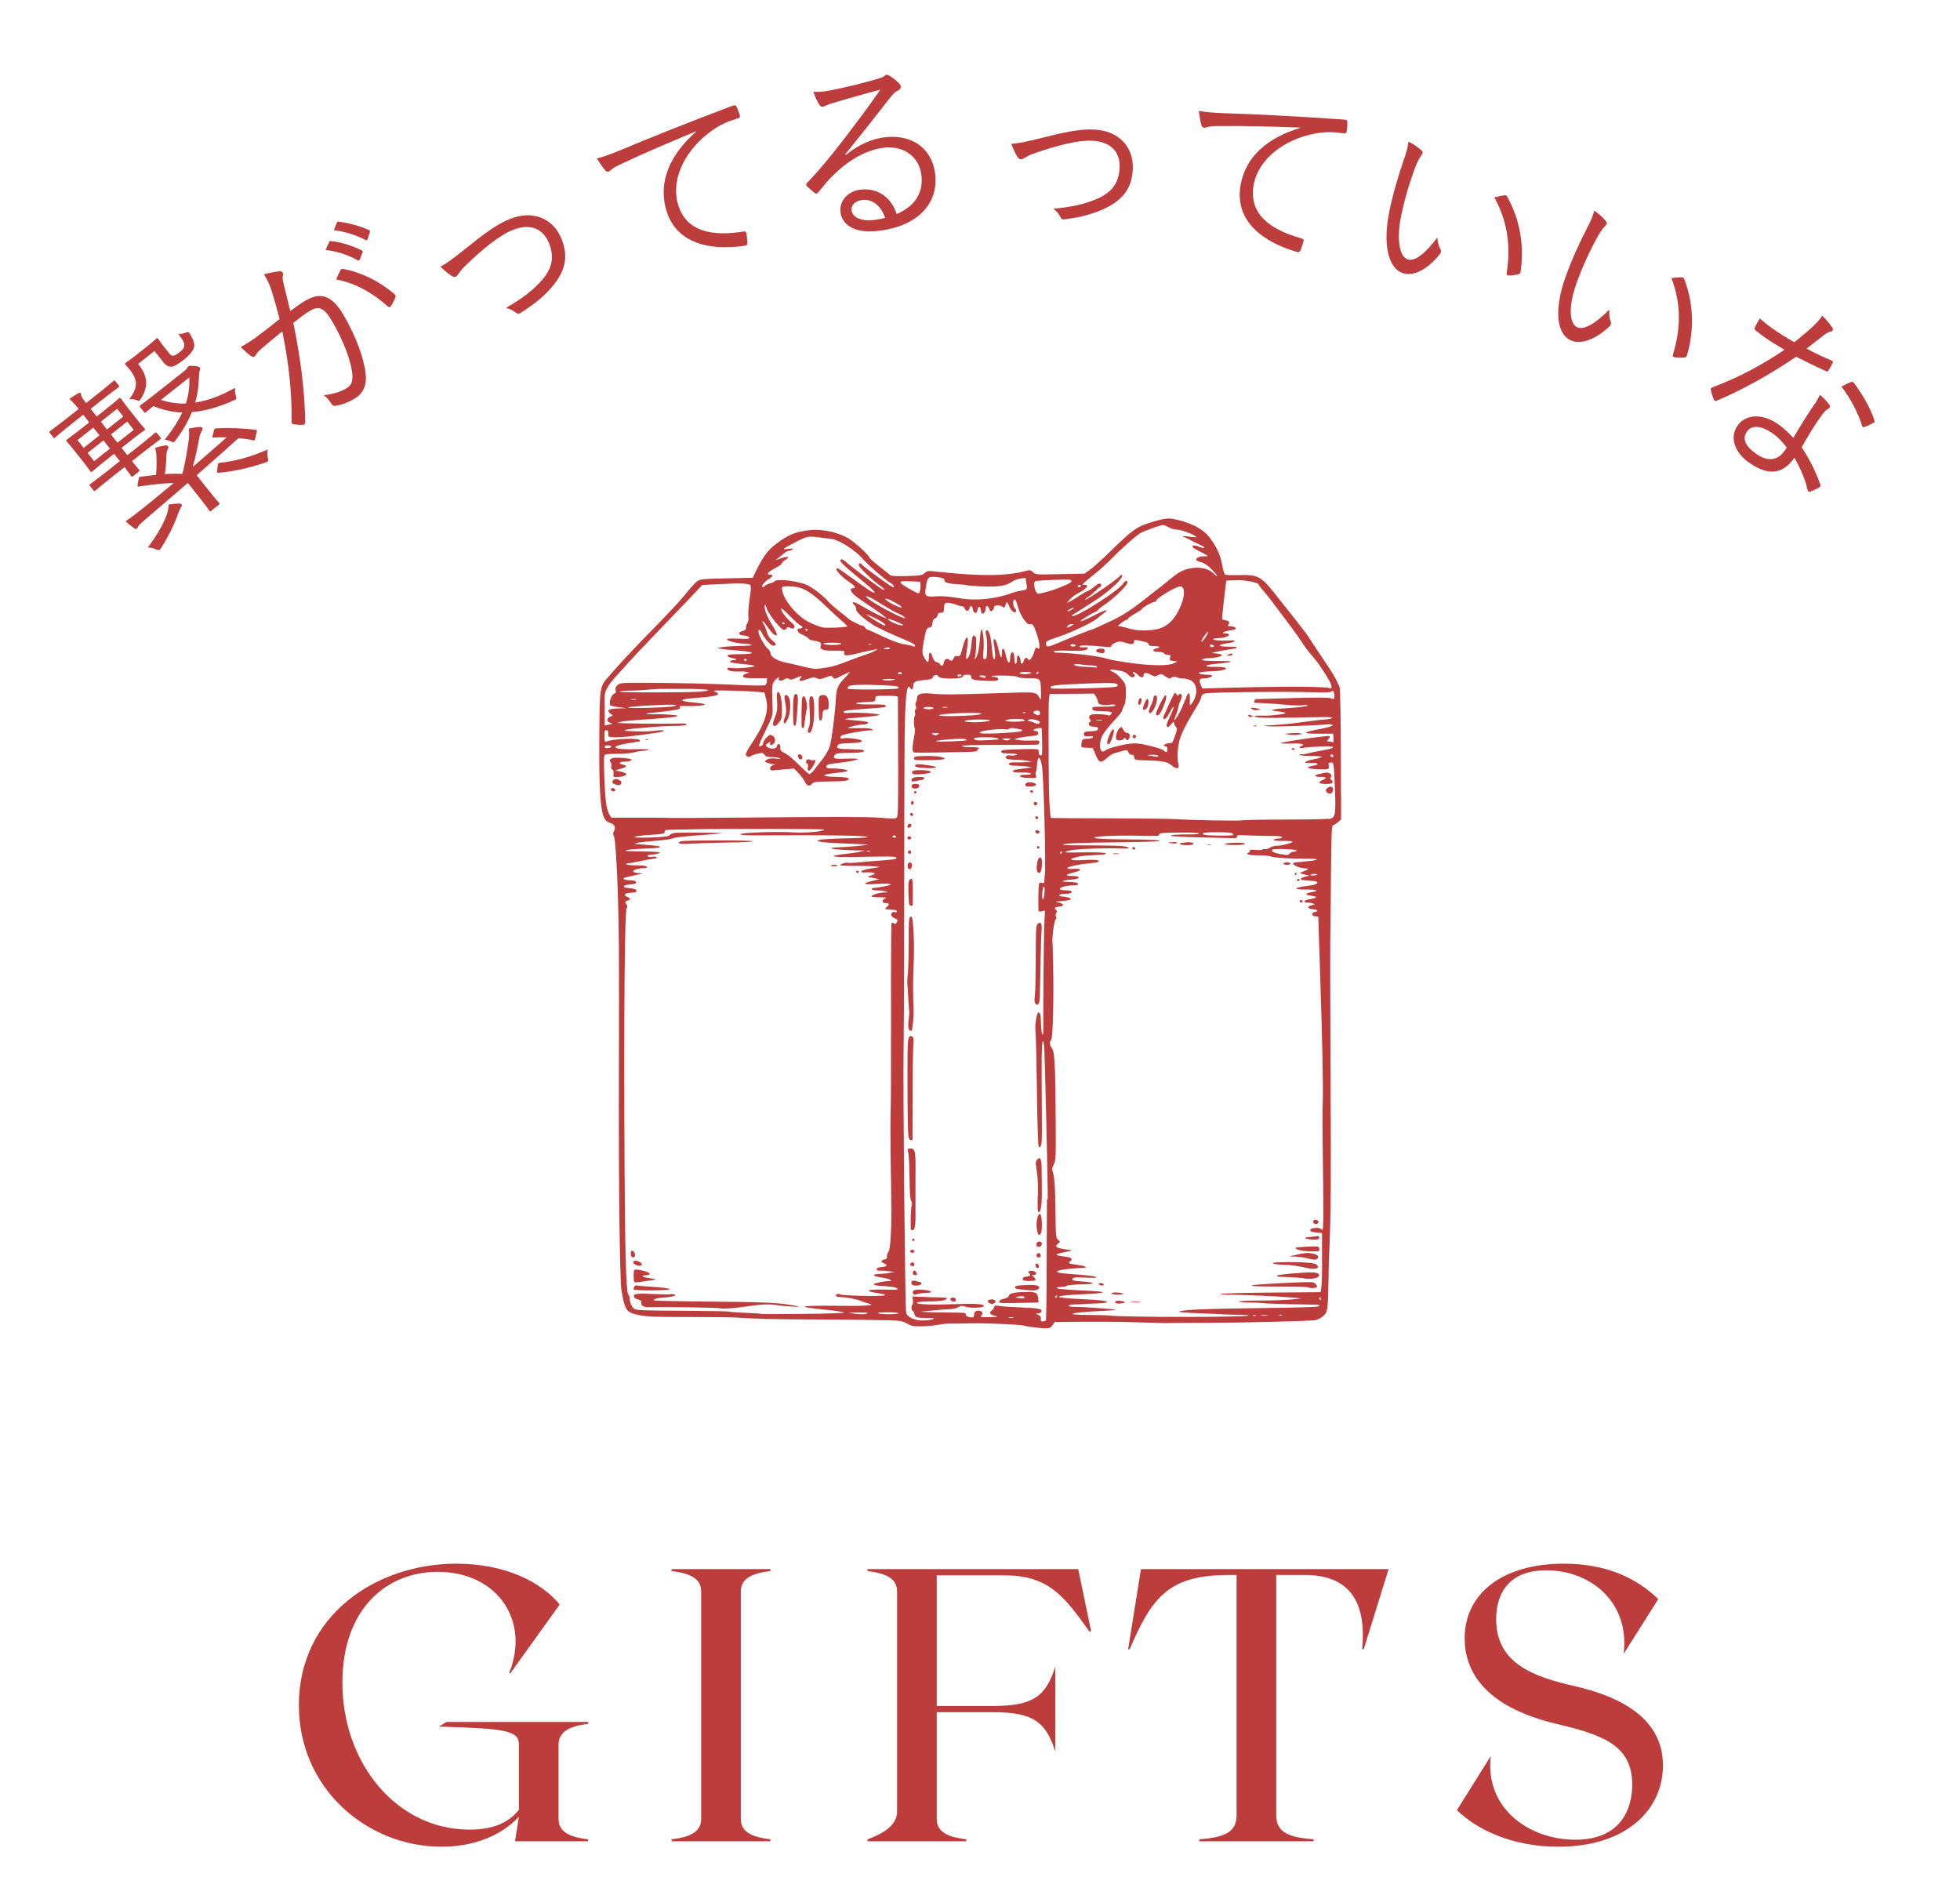 <svg width="121" height="117" viewBox="0 0 121 117" fill="none" xmlns="http://www.w3.org/2000/svg">
<path d="M27.258 114.002C22.674 114.002 18.45 110.426 18.45 105.266C18.45 99.722 23.226 96.53 28.17 96.53C31.266 96.53 33.45 97.706 34.554 99.05L31.506 103.298L31.434 103.274C32.73 100.082 30.738 97.034 27.018 97.034C23.802 97.034 21.138 99.386 21.138 103.874C21.138 108.866 24.498 112.946 28.986 112.946C30.45 112.946 31.41 112.514 32.034 111.722V107.69C32.034 106.826 31.194 106.706 27.09 106.586L27.57 106.298H36.306V106.418C35.322 106.538 34.482 106.826 34.482 107.69V112.298C34.482 113.162 35.322 113.426 36.306 113.546V113.666H31.794L32.034 112.154C30.978 113.282 29.322 114.002 27.258 114.002ZM41.462 113.546C42.446 113.426 43.286 113.162 43.286 112.298V98.234C43.286 97.37 42.446 97.106 41.462 96.986V96.866H47.558V96.986C46.574 97.106 45.734 97.37 45.734 98.234V112.298C45.734 113.162 46.574 113.426 47.558 113.546V113.666H41.462V113.546ZM53.557 113.546C54.541 113.186 55.381 112.682 55.381 111.818V98.234C55.381 97.37 54.541 97.106 53.557 96.986V96.866H66.565L67.357 100.682L67.261 100.73C65.653 98.45 64.669 97.25 62.005 97.25H57.829V105.314H61.309C63.853 105.314 64.573 104.666 65.149 102.89V108.122C64.573 106.346 63.853 105.698 61.309 105.698H57.829V112.298C57.829 113.162 58.669 113.426 59.653 113.546V113.666H53.557V113.546ZM74.037 113.546C75.501 113.426 76.341 113.162 76.341 112.058V97.226H75.885C72.189 97.226 71.133 98.546 69.741 101.81H69.645L70.437 96.866H85.725L84.189 101.81H84.093C84.405 98.546 83.013 97.226 80.541 97.226H78.789V112.058C78.789 113.162 79.629 113.426 81.093 113.546V113.666H74.037V113.546ZM96.205 114.002C93.397 114.002 91.237 112.994 89.941 111.746L92.029 108.41C91.669 111.65 94.405 113.57 97.261 113.57C100.021 113.57 100.765 111.722 100.765 110.162C100.765 107.738 98.941 107.09 96.085 106.418C91.549 105.338 90.421 103.082 90.421 101.138C90.421 98.354 92.773 96.53 96.541 96.53C99.277 96.53 101.101 97.49 102.373 98.714L100.237 102.098C100.621 98.858 98.149 96.938 95.461 96.938C93.181 96.938 92.365 98.33 92.365 99.962C92.365 102.698 94.693 103.514 97.213 104.09C101.821 105.146 102.661 107.306 102.661 108.986C102.661 111.698 100.429 114.002 96.205 114.002Z" fill="#BD3C3C"/>
<g clip-path="url(#clip0_698_8840)">
<path d="M71.325 42.933C71.258 42.933 71.208 42.992 71.208 43.083C71.208 43.167 71.141 43.358 71.067 43.517C70.983 43.675 70.925 43.858 70.925 43.925C70.925 43.992 70.966 44.033 71.016 44.017C71.3 43.917 71.583 42.933 71.333 42.933H71.325Z" fill="#BD3C3C"/>
<path d="M71.941 42.925C71.858 42.925 71.366 43.917 71.366 44.075C71.366 44.142 71.416 44.175 71.491 44.158C71.566 44.142 71.691 43.95 71.808 43.658C72.016 43.15 72.049 42.925 71.933 42.925H71.941Z" fill="#BD3C3C"/>
<path d="M67.808 40.283C68.092 40.358 68.192 40.325 68.192 40.183C68.192 40.066 68.142 40.041 67.933 40.041C67.659 40.041 67.567 40.225 67.808 40.283Z" fill="#BD3C3C"/>
<path d="M70.809 43.15C70.742 43.183 70.559 43.625 70.559 43.758C70.559 43.9 70.792 43.791 70.85 43.617C70.934 43.383 70.909 43.108 70.809 43.15Z" fill="#BD3C3C"/>
<path d="M70.392 43.1C70.342 43.117 70.284 43.225 70.275 43.333C70.259 43.475 70.275 43.525 70.35 43.508C70.4 43.492 70.459 43.383 70.467 43.275C70.484 43.133 70.467 43.083 70.392 43.1Z" fill="#BD3C3C"/>
<path d="M81.234 75.3C81.076 75.275 81.009 75.417 81.126 75.533C81.209 75.617 81.4 75.55 81.4 75.433C81.4 75.375 81.326 75.317 81.234 75.3Z" fill="#BD3C3C"/>
<path d="M80.033 45.367C80.117 45.35 80.25 45.333 80.325 45.325C80.425 45.325 80.4 45.3 80.258 45.267C80.141 45.242 79.875 45.242 79.675 45.267L79.3 45.3L79.591 45.35C79.75 45.375 79.95 45.383 80.033 45.367Z" fill="#BD3C3C"/>
<path d="M80.15 54.4C80.15 54.4 80.225 54.367 80.225 54.325C80.225 54.283 80.192 54.25 80.15 54.25C80.109 54.25 80.075 54.283 80.075 54.325C80.075 54.367 80.109 54.4 80.15 54.4Z" fill="#BD3C3C"/>
<path d="M77.3 43.783C77.375 43.833 77.517 43.858 77.634 43.833L77.834 43.791L77.65 43.742C77.55 43.717 77.4 43.691 77.317 43.691C77.184 43.691 77.184 43.691 77.3 43.783Z" fill="#BD3C3C"/>
<path d="M77.283 44.192C77.141 44.1 77.066 44.1 77.066 44.192C77.066 44.233 77.141 44.267 77.233 44.258C77.366 44.258 77.375 44.242 77.283 44.183V44.192Z" fill="#BD3C3C"/>
<path d="M79.241 78.075C79.65 78.075 80.033 78.133 80.725 78.283C81.266 78.408 81.566 78.25 81.216 78.033C81.058 77.933 79.8 77.883 78.783 77.933C78.325 77.958 78.691 78.067 79.233 78.075H79.241Z" fill="#BD3C3C"/>
<path d="M80.3 77.192C80.433 77.225 80.75 77.25 81 77.25C81.442 77.25 81.459 77.25 81.442 77.092C81.417 76.933 81.4 76.925 80.725 76.958C80.342 76.975 80.017 77.008 80 77.017C79.942 77.067 80.058 77.133 80.3 77.192Z" fill="#BD3C3C"/>
<path d="M81.05 78.55C80.5 78.533 78.833 78.683 78.833 78.75C78.833 78.791 78.891 78.817 78.958 78.817C79.441 78.825 80.483 78.891 80.508 78.916C80.525 78.933 80.691 78.942 80.875 78.942C81.508 78.942 81.666 78.567 81.041 78.55H81.05Z" fill="#BD3C3C"/>
<path d="M80.958 79.15C80.491 79.125 77.4 79.291 77.308 79.341C77.2 79.408 77.475 79.416 79.708 79.425C80.283 79.425 80.775 79.45 80.799 79.475C80.866 79.541 81.249 79.525 81.291 79.458C81.358 79.35 81.158 79.158 80.966 79.15H80.958Z" fill="#BD3C3C"/>
<path d="M77.425 44.8C77.367 44.825 77.383 44.842 77.467 44.842C77.542 44.842 77.584 44.825 77.567 44.8C77.542 44.775 77.475 44.775 77.425 44.8Z" fill="#BD3C3C"/>
<path d="M82.783 49.143C82.783 44.71 82.749 42.452 82.691 42.377C82.658 42.327 82.574 42.176 82.524 42.035C82.466 41.893 82.183 41.426 81.899 41.002C81.124 39.852 80.949 39.577 80.783 39.318C80.699 39.185 80.299 38.66 79.899 38.151C79.491 37.643 79.074 37.118 78.974 36.993C77.833 35.526 77.724 35.468 76.399 35.502C76.016 35.51 75.674 35.502 75.624 35.468C75.583 35.435 75.499 35.168 75.449 34.868C75.349 34.301 75.166 33.877 74.774 33.318C74.374 32.735 73.733 32.352 72.766 32.11C72.133 31.951 71.983 31.968 71.041 32.252C70.174 32.518 69.899 32.71 68.491 34.093C68.033 34.543 67.499 35.018 67.308 35.16L66.958 35.41L65.449 35.443C63.991 35.477 63.941 35.477 63.774 35.327C63.624 35.185 63.574 35.176 63.291 35.252C62.149 35.568 60.441 35.577 57.958 35.301C57.274 35.227 57.241 35.227 57.083 35.377C56.941 35.51 56.816 35.535 55.991 35.56C55.258 35.585 55.033 35.56 54.933 35.485C54.858 35.426 54.549 35.176 54.233 34.926C53.916 34.676 53.666 34.443 53.658 34.401C53.658 34.293 52.841 33.535 52.441 33.276C51.858 32.893 50.783 32.643 50.066 32.718C49.124 32.818 48.699 32.985 47.924 33.568C47.433 33.935 47.124 34.343 46.758 35.077L46.466 35.668L45.266 35.693C43.016 35.743 43.166 35.718 42.774 36.143C42.591 36.343 42.358 36.61 42.274 36.735C42.083 36.985 41.199 37.935 39.891 39.268C38.966 40.218 38.241 40.993 37.624 41.71C37.008 42.41 37.024 42.31 36.999 45.535C36.974 48.551 37.058 49.985 37.291 50.468C37.374 50.651 37.483 50.743 37.666 50.801C37.949 50.893 38.024 51.077 37.891 51.343C37.841 51.443 37.833 51.518 37.874 51.551C38.024 51.643 38.183 55.077 38.208 58.61C38.216 60.06 38.216 63.276 38.208 65.768C38.183 72.718 38.258 78.977 38.366 79.651C38.558 80.802 38.658 80.977 39.199 81.126C39.783 81.276 40.149 81.302 42.541 81.302C43.849 81.302 45.158 81.318 45.441 81.335C46.783 81.418 47.541 81.443 50.116 81.451C51.641 81.451 53.516 81.477 54.274 81.493C55.591 81.518 55.666 81.526 55.983 81.701C56.266 81.86 56.383 81.885 56.891 81.876C57.216 81.876 57.666 81.826 57.891 81.785C58.116 81.743 58.416 81.71 58.558 81.71C58.699 81.71 59.333 81.71 59.974 81.693C61.124 81.677 63.049 81.768 63.258 81.843C63.316 81.868 63.591 81.91 63.866 81.943C64.758 82.043 64.816 82.035 64.974 81.81L65.116 81.61L66.858 81.593C67.816 81.585 69.274 81.593 70.099 81.626C70.924 81.651 71.683 81.677 71.783 81.677C72.016 81.677 74.458 81.651 74.741 81.66C76.391 81.66 81.016 81.552 81.224 81.493C81.374 81.451 81.599 81.335 81.716 81.218C81.966 80.993 81.983 80.852 82.016 78.935C82.024 78.31 82.049 77.427 82.074 76.96C82.166 74.793 82.174 72.685 82.141 66.185C82.124 62.327 82.116 58.71 82.124 58.143C82.133 57.585 82.158 55.735 82.166 54.035C82.191 51.568 82.208 50.952 82.291 50.943C82.341 50.943 82.474 50.86 82.591 50.76L82.791 50.585V49.135L82.783 49.143ZM75.883 39.16C75.883 39.16 75.758 39.102 75.649 39.102C75.358 39.102 75.541 38.977 75.924 38.918C76.108 38.893 76.266 38.852 76.274 38.843C76.349 38.768 76.174 38.66 75.974 38.66C75.783 38.66 75.766 38.643 75.841 38.551C75.949 38.418 75.874 38.318 75.616 38.285C75.474 38.268 75.433 38.227 75.449 38.077C75.466 37.868 75.591 36.752 75.658 36.21L75.708 35.843L76.291 35.818C76.858 35.793 77.716 35.96 77.716 36.102C77.716 36.135 77.808 36.252 77.916 36.377C78.024 36.493 78.258 36.785 78.433 37.01C78.608 37.235 79.058 37.835 79.433 38.335C79.808 38.835 80.224 39.41 80.358 39.618C80.483 39.827 80.658 40.068 80.733 40.16C81.016 40.493 81.374 40.926 81.458 41.06C81.508 41.135 81.633 41.318 81.733 41.477C81.833 41.627 81.991 41.885 82.074 42.043C82.241 42.36 82.249 42.577 82.091 42.485C81.916 42.377 79.224 42.368 76.049 42.452L74.224 42.502L74.124 42.26C73.999 41.968 74.041 41.885 74.308 41.877C74.574 41.877 74.833 41.793 74.833 41.718C74.833 41.685 74.741 41.651 74.624 41.66C74.508 41.66 74.308 41.643 74.174 41.618C73.799 41.543 74.099 41.46 74.774 41.443C75.708 41.426 76.066 41.176 75.174 41.168C74.524 41.168 74.458 41.151 74.499 41.085C74.516 41.051 74.841 40.993 75.216 40.968C75.874 40.91 76.224 40.81 75.758 40.81C74.549 40.81 74.166 40.785 74.208 40.718C74.233 40.676 74.391 40.643 74.558 40.635C74.991 40.627 75.416 40.535 75.433 40.452C75.433 40.41 75.299 40.36 75.116 40.343L74.791 40.31L75.191 40.218C75.408 40.168 75.766 40.11 75.974 40.077C76.383 40.026 76.491 39.926 76.158 39.926C75.516 39.926 75.258 39.893 75.299 39.835C75.324 39.801 75.541 39.743 75.774 39.71C76.199 39.66 76.408 39.502 76.008 39.535C75.508 39.568 74.891 39.535 74.891 39.468C74.891 39.426 75.041 39.393 75.216 39.393C75.566 39.393 75.933 39.26 75.866 39.16H75.883ZM74.333 39.285C74.608 38.877 74.691 38.901 74.433 39.318C74.333 39.485 74.216 39.618 74.174 39.618C74.133 39.618 74.208 39.468 74.324 39.285H74.333ZM74.874 39.818C74.983 39.877 74.983 39.893 74.883 39.935C74.816 39.96 74.749 39.952 74.724 39.91C74.649 39.793 74.741 39.752 74.874 39.827V39.818ZM66.658 36.102C66.724 36.102 66.749 36.135 66.724 36.176C66.699 36.218 66.649 36.252 66.608 36.252C66.566 36.252 66.541 36.218 66.541 36.176C66.541 36.135 66.591 36.102 66.658 36.102ZM63.899 35.885C63.991 35.827 65.933 35.743 66.066 35.793C66.133 35.818 66.158 35.868 66.141 35.91C66.074 36.018 65.316 36.343 64.749 36.502C64.458 36.585 64.174 36.651 64.108 36.651C63.924 36.651 63.741 35.993 63.908 35.893L63.899 35.885ZM57.149 36.343C57.224 35.702 57.291 35.602 57.608 35.61C58.008 35.618 58.324 35.702 58.308 35.793C58.274 35.952 58.483 36.026 59.049 36.06C59.366 36.077 59.649 36.11 59.674 36.127C59.708 36.143 60.141 36.176 60.641 36.202C61.633 36.243 62.133 36.16 62.474 35.91C62.591 35.827 62.824 35.735 62.999 35.718L63.308 35.676L63.358 35.96C63.433 36.401 63.433 36.401 63.049 36.46C62.849 36.485 62.566 36.568 62.408 36.627C62.258 36.693 61.883 36.793 61.583 36.86C60.683 37.043 59.949 37.051 59.099 36.91C58.616 36.827 58.141 36.785 57.816 36.81C57.141 36.86 57.083 36.818 57.141 36.343H57.149ZM57.099 39.26C57.174 38.852 57.216 38.776 57.366 38.743C57.508 38.71 57.549 38.643 57.566 38.46C57.583 38.293 57.633 38.202 57.724 38.176C57.799 38.16 57.866 38.068 57.883 37.985C57.899 37.868 57.958 37.827 58.083 37.827C58.249 37.827 58.266 37.793 58.283 37.518C58.299 37.227 58.316 37.21 58.516 37.21C58.633 37.21 58.849 37.26 58.999 37.318C59.141 37.377 59.316 37.426 59.391 37.426C59.458 37.426 59.541 37.493 59.558 37.568C59.583 37.651 59.649 37.71 59.708 37.71C59.766 37.71 59.833 37.643 59.849 37.56C59.899 37.343 60.033 37.377 60.058 37.61C60.091 37.893 60.324 37.918 60.349 37.651C60.374 37.426 60.499 37.393 60.541 37.602C60.591 37.901 60.624 37.935 60.741 37.843C60.799 37.793 60.849 37.676 60.849 37.577C60.849 37.343 60.983 37.352 61.074 37.593C61.133 37.752 61.166 37.768 61.258 37.693C61.316 37.643 61.366 37.551 61.366 37.485C61.366 37.343 61.741 37.327 61.908 37.468C61.999 37.543 62.024 37.526 62.066 37.368C62.124 37.11 62.191 37.127 62.308 37.435C62.408 37.71 62.641 37.885 62.724 37.752C62.749 37.71 62.724 37.61 62.649 37.543C62.516 37.401 62.516 36.985 62.649 37.01C62.691 37.01 62.774 37.21 62.841 37.452C62.991 38.002 63.391 38.593 63.583 38.543C63.758 38.493 63.816 38.577 64.008 39.143C64.199 39.702 64.233 40.16 64.066 40.026C63.949 39.935 63.933 39.952 63.816 40.327C63.716 40.635 63.516 40.852 63.466 40.702C63.408 40.543 63.249 40.602 63.199 40.793C63.141 41.018 63.016 41.035 63.008 40.81C63.008 40.618 62.891 40.41 62.824 40.477C62.799 40.502 62.774 40.627 62.774 40.752C62.774 41.01 62.649 41.068 62.641 40.818C62.616 40.318 62.541 40.143 62.424 40.327C62.391 40.385 62.358 40.543 62.358 40.676C62.358 41.06 62.191 40.918 62.099 40.468C61.999 39.977 61.841 39.893 61.849 40.327C61.849 40.752 61.766 40.627 61.624 40.01C61.558 39.71 61.466 39.477 61.408 39.46C61.324 39.435 61.316 39.502 61.366 39.818C61.458 40.393 61.458 40.676 61.366 40.702C61.324 40.71 61.274 40.46 61.241 40.102C61.191 39.435 61.116 39.102 60.999 38.952C60.883 38.81 60.799 39.002 60.883 39.21C60.924 39.31 60.949 39.685 60.941 40.035C60.933 40.602 60.908 40.685 60.799 40.685C60.683 40.685 60.674 40.643 60.716 40.176C60.766 39.643 60.691 38.86 60.591 38.86C60.558 38.86 60.516 39.143 60.491 39.485C60.466 39.827 60.408 40.21 60.366 40.343C60.274 40.618 60.116 40.827 60.191 40.568C60.258 40.343 60.291 39.46 60.241 39.335C60.216 39.276 60.158 39.235 60.108 39.235C60.049 39.235 59.999 39.41 59.974 39.743C59.933 40.26 59.816 40.627 59.674 40.676C59.624 40.693 59.633 40.493 59.699 40.077C59.849 39.143 59.649 39.102 59.416 40.018C59.299 40.485 59.274 40.518 59.108 40.502C58.974 40.485 58.908 40.526 58.874 40.635C58.824 40.801 58.691 40.835 58.566 40.702C58.458 40.593 58.258 40.752 58.258 40.943C58.258 41.018 58.208 41.085 58.149 41.085C58.091 41.085 58.041 41.06 58.041 41.018C58.041 40.985 57.949 40.918 57.841 40.885C57.699 40.843 57.624 40.743 57.566 40.543C57.458 40.176 57.341 40.21 57.341 40.602C57.341 40.96 57.241 40.943 57.033 40.551C56.908 40.327 56.916 40.151 57.091 39.26H57.099ZM64.108 41.535C64.108 41.535 64.074 41.61 64.033 41.61C63.991 41.61 63.974 41.577 63.999 41.535C64.024 41.493 64.058 41.46 64.074 41.46C64.091 41.46 64.108 41.493 64.108 41.535ZM63.674 41.543C63.674 41.543 63.508 41.618 63.308 41.618C63.108 41.618 62.941 41.585 62.941 41.551C62.941 41.51 63.108 41.477 63.308 41.477C63.508 41.477 63.674 41.51 63.674 41.543ZM60.858 41.793L60.808 41.852C60.808 41.852 60.716 41.827 60.633 41.81C60.383 41.768 60.433 41.66 60.683 41.702C60.799 41.718 60.883 41.76 60.866 41.793H60.858ZM59.358 41.676C59.358 41.743 59.141 41.785 59.099 41.718C59.074 41.676 59.124 41.651 59.208 41.643C59.291 41.643 59.358 41.651 59.358 41.668V41.676ZM56.299 35.885L56.824 35.918V36.16C56.824 36.293 56.808 36.452 56.783 36.518C56.724 36.676 56.716 36.676 56.116 36.335C55.374 35.918 55.408 35.835 56.299 35.893V35.885ZM55.199 37.893C54.574 37.593 53.724 37.093 53.549 36.918C53.291 36.668 53.683 36.827 54.349 37.252C54.733 37.493 55.174 37.752 55.341 37.818C55.508 37.885 55.708 37.993 55.783 38.06C56.033 38.252 55.816 38.193 55.199 37.893ZM55.683 38.602C55.483 38.602 54.991 38.401 54.849 38.26C54.733 38.143 54.983 38.21 55.491 38.443C55.774 38.568 55.816 38.61 55.674 38.61L55.683 38.602ZM55.641 37.452C55.708 37.551 55.591 37.526 55.183 37.335C54.749 37.127 54.474 36.885 54.791 36.977C55.016 37.043 55.583 37.36 55.641 37.452ZM47.433 35.768C47.724 35.585 47.758 35.477 47.533 35.477C47.274 35.477 47.408 35.301 47.849 35.077C48.074 34.96 48.266 34.827 48.266 34.776C48.266 34.727 48.374 34.627 48.499 34.551C48.808 34.368 48.624 34.318 48.183 34.477L47.866 34.585L48.049 34.443C48.149 34.36 48.316 34.235 48.416 34.151C48.516 34.068 48.649 34.002 48.708 34.002C48.766 34.002 48.866 33.96 48.924 33.918C49.008 33.86 48.941 33.852 48.666 33.885C48.224 33.943 48.266 33.901 49.174 33.435C49.866 33.077 49.891 33.077 50.849 33.21C50.966 33.227 51.216 33.26 51.399 33.285C51.824 33.343 52.824 33.985 53.266 34.502C53.616 34.901 54.683 35.827 54.958 35.977C55.049 36.026 55.149 36.118 55.174 36.176C55.208 36.268 55.191 36.276 55.066 36.21C54.758 36.051 53.274 34.96 53.199 34.843C53.124 34.727 53.016 34.76 53.016 34.893C53.016 35.01 53.841 35.81 54.358 36.176C54.733 36.452 54.658 36.518 54.274 36.252C53.799 35.926 52.341 34.81 52.149 34.635C52.024 34.518 51.958 34.502 51.899 34.551C51.799 34.651 51.999 34.835 53.566 36.135C53.841 36.368 54.033 36.568 53.991 36.577C53.891 36.61 53.733 36.51 52.633 35.71C52.149 35.36 51.733 35.077 51.699 35.077C51.474 35.077 51.866 35.543 52.366 35.885C52.774 36.16 52.883 36.31 52.666 36.31C52.583 36.31 52.524 36.343 52.524 36.385C52.524 36.585 52.741 36.776 53.499 37.276C54.241 37.76 54.883 38.243 54.691 38.168C54.366 38.043 53.708 37.71 53.308 37.468C52.741 37.127 52.474 37.077 52.741 37.343C52.833 37.443 52.883 37.56 52.858 37.627C52.816 37.743 53.299 38.185 53.891 38.568C54.191 38.76 55.024 39.151 55.941 39.526C56.216 39.643 56.458 39.776 56.483 39.827C56.516 39.91 56.416 39.952 56.349 39.885C56.333 39.868 56.108 39.818 55.841 39.776C55.533 39.727 55.091 39.568 54.558 39.318C54.116 39.102 53.683 38.91 53.591 38.885C53.499 38.86 53.416 38.793 53.391 38.735C53.366 38.676 53.308 38.627 53.249 38.627C53.141 38.627 52.458 38.285 52.391 38.202C52.374 38.176 52.116 37.968 51.824 37.743C51.533 37.518 51.241 37.26 51.166 37.168C50.883 36.827 50.216 36.301 49.849 36.127C49.274 35.86 47.924 35.702 47.808 35.893C47.783 35.926 47.666 35.985 47.549 36.01C47.433 36.035 47.283 36.11 47.216 36.176C47.158 36.235 47.091 36.268 47.066 36.252C46.991 36.176 47.183 35.918 47.433 35.76V35.768ZM54.658 38.568C54.658 38.568 54.633 38.618 54.608 38.618C54.516 38.61 53.899 38.243 53.666 38.068L53.449 37.901L53.774 38.043C54.183 38.218 54.649 38.493 54.658 38.568ZM54.824 41.918C55.083 41.918 55.283 41.918 55.266 41.935C55.191 42.002 54.708 42.035 54.541 41.985C54.408 41.943 54.483 41.926 54.824 41.918ZM54.666 40.002C54.783 39.952 54.866 39.952 54.916 40.002C54.966 40.051 54.916 40.077 54.741 40.077C54.499 40.077 54.499 40.077 54.666 40.002ZM53.674 39.793C53.591 39.793 53.574 39.776 53.633 39.752C53.683 39.727 53.749 39.735 53.774 39.752C53.799 39.776 53.758 39.793 53.683 39.793H53.674ZM50.783 38.735C50.641 38.702 50.308 38.577 50.049 38.46C49.233 38.102 48.283 36.96 48.274 36.318C48.274 36.21 48.341 36.193 48.658 36.193C49.491 36.193 49.966 36.443 50.991 37.426C51.333 37.76 51.783 38.168 51.974 38.335C52.174 38.502 52.324 38.651 52.308 38.668C52.241 38.735 51.016 38.785 50.783 38.727V38.735ZM51.924 39.743C51.866 39.835 51.008 39.843 50.866 39.752C50.791 39.702 50.941 39.676 51.366 39.676C51.749 39.676 51.958 39.693 51.924 39.743ZM49.841 38.885C49.841 38.885 49.824 38.96 49.808 38.96C49.791 38.96 49.758 38.926 49.733 38.885C49.708 38.843 49.724 38.81 49.766 38.81C49.808 38.81 49.841 38.843 49.841 38.885ZM47.049 39.102C47.199 39.418 47.591 39.86 47.733 39.86C47.958 39.86 47.941 39.743 47.683 39.543C47.516 39.41 47.408 39.243 47.349 39.035C47.308 38.868 47.216 38.651 47.158 38.551C46.958 38.243 47.108 38.301 47.324 38.618C47.649 39.085 47.866 39.293 47.949 39.21C47.991 39.168 47.899 38.952 47.691 38.618C47.358 38.093 47.149 37.535 47.208 37.352C47.224 37.301 47.283 37.385 47.324 37.543C47.424 37.893 48.208 38.877 48.391 38.885C48.466 38.885 48.541 38.843 48.558 38.785C48.591 38.702 48.633 38.693 48.783 38.76C48.933 38.827 48.983 38.818 49.033 38.735C49.083 38.66 49.033 38.568 48.841 38.41C48.524 38.143 48.216 37.727 48.216 37.577C48.216 37.51 48.449 37.702 48.749 38.01C49.041 38.31 49.341 38.585 49.408 38.602C49.583 38.66 49.574 38.793 49.391 38.793C49.124 38.793 49.216 39.06 49.524 39.176C49.683 39.235 49.849 39.335 49.899 39.401C49.949 39.468 50.033 39.518 50.083 39.518C50.124 39.518 50.291 39.551 50.441 39.593C50.674 39.651 50.708 39.693 50.674 39.818C50.591 40.102 50.758 40.176 51.483 40.168C52.124 40.168 52.158 40.168 52.124 40.31C52.091 40.435 52.124 40.46 52.299 40.452C52.416 40.452 52.691 40.401 52.908 40.343C53.124 40.285 53.433 40.218 53.599 40.185C53.758 40.16 53.958 40.118 54.033 40.093C54.366 40.01 53.933 40.252 53.516 40.385C53.283 40.46 52.841 40.618 52.541 40.735C51.708 41.06 51.374 41.168 50.974 41.218C50.774 41.243 50.524 41.285 50.424 41.293C50.324 41.31 49.933 41.243 49.549 41.143C49.166 41.043 48.724 40.943 48.558 40.91C47.991 40.81 47.566 40.551 47.566 40.318C47.566 40.235 47.483 40.11 47.391 40.035C47.199 39.885 46.833 39.218 46.824 39.01C46.824 38.818 46.933 38.852 47.033 39.068L47.049 39.102ZM48.299 38.46C48.299 38.418 48.333 38.401 48.374 38.426C48.416 38.452 48.449 38.485 48.449 38.502C48.449 38.518 48.416 38.535 48.374 38.535C48.333 38.535 48.299 38.502 48.299 38.46ZM47.966 46.06C47.916 46.227 47.649 46.268 47.416 46.143C47.233 46.043 47.233 45.985 47.433 45.86C47.566 45.776 47.583 45.776 47.541 45.877C47.491 46.018 47.641 46.035 47.766 45.901C47.899 45.76 47.866 45.518 47.691 45.418C47.558 45.335 47.516 45.343 47.324 45.526C47.208 45.635 47.116 45.793 47.116 45.868C47.116 46.002 46.933 46.127 46.858 46.051C46.833 46.026 47.016 45.602 47.266 45.093C47.708 44.185 47.716 44.168 47.691 43.602C47.649 42.335 47.658 42.243 47.799 42.051C47.933 41.868 48.183 41.718 48.083 41.885C47.999 42.018 48.241 42.06 48.416 41.943C48.541 41.852 48.599 41.852 48.708 41.91C48.816 41.977 48.899 41.96 49.099 41.868C49.416 41.718 49.574 41.693 49.441 41.827C49.391 41.877 49.358 41.952 49.358 42.002C49.358 42.06 49.491 42.043 49.799 41.935C50.174 41.801 50.266 41.793 50.416 41.868C50.566 41.943 50.649 41.935 50.958 41.827C51.308 41.693 51.333 41.693 51.424 41.818C51.516 41.935 51.549 41.935 51.949 41.718C52.191 41.593 52.416 41.493 52.449 41.493C52.483 41.493 52.366 41.635 52.183 41.818C51.733 42.26 51.633 42.502 51.599 43.16C51.558 44.01 51.358 45.577 51.241 46.018C51.174 46.26 51.008 46.568 50.799 46.835C50.616 47.077 50.374 47.385 50.258 47.535C50.149 47.676 50.016 47.793 49.966 47.785C49.916 47.785 49.633 47.526 49.324 47.218C49.024 46.91 48.633 46.585 48.466 46.502C48.216 46.377 48.158 46.318 48.174 46.151C48.191 45.918 48.033 45.835 47.966 46.051V46.06ZM37.508 42.426C37.616 42.243 37.808 42.002 37.924 41.868C38.041 41.743 38.383 41.368 38.683 41.026C38.983 40.693 39.699 39.935 40.274 39.335C40.849 38.743 41.783 37.768 42.341 37.185L43.358 36.11L44.374 36.06C45.633 35.993 46.208 36.01 46.316 36.118C46.374 36.176 46.366 36.393 46.283 36.952C46.216 37.36 46.183 37.843 46.199 38.018C46.224 38.227 46.199 38.385 46.133 38.485C46.074 38.568 46.041 38.693 46.049 38.76C46.066 38.843 45.999 38.91 45.833 38.96C45.583 39.035 45.558 39.176 45.791 39.21C46.141 39.26 46.258 39.301 46.266 39.377C46.266 39.435 46.066 39.452 45.574 39.426C45.058 39.401 44.883 39.418 44.883 39.477C44.883 39.568 45.566 39.735 45.983 39.735C46.124 39.735 46.299 39.768 46.383 39.801C46.474 39.843 46.233 39.868 45.691 39.877C45.224 39.885 44.716 39.918 44.558 39.952L44.266 40.01L44.558 40.06C44.716 40.085 45.166 40.135 45.549 40.16C46.633 40.243 46.724 40.377 45.708 40.385C45.091 40.385 44.891 40.418 44.908 40.485C44.924 40.535 45.049 40.593 45.174 40.618C45.483 40.676 45.558 40.752 45.308 40.752C45.199 40.752 45.099 40.785 45.074 40.818C45.024 40.901 45.249 40.943 45.958 41.002C46.241 41.026 46.516 41.068 46.574 41.102C46.708 41.176 45.491 41.293 45.158 41.235C44.999 41.21 44.899 41.218 44.899 41.26C44.899 41.393 45.149 41.468 45.524 41.452C45.724 41.443 45.974 41.452 46.074 41.477L46.258 41.526L46.058 41.585C45.933 41.618 45.866 41.685 45.874 41.752C45.891 41.843 46.033 41.868 46.624 41.868H47.358L47.341 42.051C47.333 42.151 47.291 42.26 47.258 42.293C47.224 42.327 46.574 42.327 45.816 42.293C44.033 42.21 42.316 42.168 40.091 42.151C38.399 42.143 38.291 42.151 38.133 42.285C38.008 42.393 37.974 42.477 38.008 42.602C38.041 42.735 38.024 42.793 37.908 42.827C37.741 42.877 37.566 43.426 37.674 43.535C37.716 43.568 37.949 43.627 38.208 43.66L38.674 43.718L38.149 43.735C37.574 43.752 37.424 43.843 37.674 44.043L37.833 44.168L37.649 44.252C37.424 44.36 37.449 44.568 37.699 44.635C37.799 44.66 37.833 44.685 37.774 44.693C37.716 44.693 37.591 44.727 37.499 44.752L37.333 44.793V43.776C37.316 42.785 37.316 42.752 37.516 42.435L37.508 42.426ZM46.091 40.743C46.091 40.743 46.033 40.818 46.016 40.818C45.999 40.818 45.966 40.785 45.941 40.743C45.916 40.702 45.949 40.668 46.016 40.668C46.083 40.668 46.116 40.702 46.091 40.743ZM39.266 43.168C39.333 43.185 39.266 43.202 39.099 43.202C38.941 43.202 38.883 43.185 38.974 43.168C39.066 43.151 39.199 43.151 39.266 43.168ZM40.341 43.535C41.474 43.485 41.783 43.493 41.724 43.56C41.666 43.618 41.183 43.66 40.158 43.693C39.258 43.718 38.716 43.71 38.783 43.668C38.841 43.635 39.549 43.577 40.349 43.535H40.341ZM38.183 42.702C38.183 42.702 38.483 42.635 38.858 42.635C39.233 42.635 39.749 42.602 40.008 42.577C40.266 42.551 40.616 42.526 40.774 42.526C40.933 42.526 41.624 42.526 42.299 42.526C43.708 42.526 44.174 42.61 43.258 42.693C42.433 42.76 38.183 42.768 38.183 42.693V42.702ZM37.741 50.468L37.624 50.293C37.558 50.202 37.474 49.926 37.433 49.693C37.341 49.193 37.241 46.827 37.308 46.651C37.341 46.551 37.474 46.535 38.091 46.535C38.499 46.535 38.966 46.493 39.124 46.452C39.283 46.401 39.558 46.36 39.733 46.343C39.908 46.335 40.058 46.301 40.074 46.276C40.091 46.252 39.699 46.243 39.208 46.252C37.808 46.285 37.566 46.085 38.758 45.885C39.116 45.827 39.433 45.776 39.458 45.776C39.491 45.776 39.516 45.743 39.508 45.71C39.508 45.551 38.016 45.585 37.483 45.76C37.324 45.81 37.316 45.793 37.316 45.435C37.316 45.11 37.333 45.06 37.441 45.077C37.533 45.093 37.566 45.16 37.549 45.293C37.533 45.468 37.549 45.493 37.808 45.51C38.224 45.543 39.083 45.452 40.483 45.243C41.166 45.143 41.141 45.018 40.458 45.11C40.199 45.143 39.766 45.16 39.508 45.151C39.249 45.143 38.916 45.135 38.774 45.127C38.233 45.118 38.758 44.993 39.616 44.935C40.099 44.901 40.574 44.86 40.674 44.852C40.774 44.835 41.216 44.818 41.649 44.81C42.149 44.81 42.424 44.768 42.391 44.727C42.366 44.685 42.274 44.66 42.183 44.66C40.666 44.702 37.974 44.66 38.149 44.61C38.424 44.518 38.724 44.485 40.266 44.385C40.949 44.335 41.608 44.268 41.724 44.235C41.924 44.176 41.891 44.168 41.466 44.127C41.208 44.102 40.749 44.085 40.458 44.093C39.733 44.11 39.716 44.043 40.424 43.985C40.741 43.96 41.233 43.893 41.524 43.852C41.949 43.785 42.041 43.743 41.974 43.668C41.908 43.593 41.958 43.577 42.249 43.585C42.866 43.602 43.516 43.56 43.516 43.493C43.516 43.46 43.283 43.41 42.991 43.385C41.883 43.293 41.833 43.168 42.874 43.093C44.283 42.993 44.608 42.885 44.116 42.685C43.958 42.618 44.166 42.61 45.124 42.635C45.791 42.651 46.524 42.685 46.758 42.71L47.191 42.752L47.299 43.168C47.483 43.885 47.216 44.693 46.366 45.96C46.183 46.227 46.041 46.502 46.041 46.56C46.041 46.702 46.241 46.776 46.358 46.676C46.408 46.635 46.599 46.568 46.774 46.526C47.058 46.46 47.108 46.468 47.199 46.593C47.274 46.702 47.391 46.735 47.641 46.735C47.833 46.735 48.049 46.768 48.133 46.801C48.233 46.843 48.133 46.852 47.874 46.827C47.583 46.801 47.433 46.827 47.324 46.901C47.183 47.01 47.183 47.018 47.383 47.093C47.499 47.135 47.658 47.176 47.749 47.176C47.891 47.176 47.891 47.185 47.724 47.235C47.499 47.301 47.466 47.577 47.691 47.56C47.774 47.56 48.099 47.518 48.424 47.493L49.016 47.443L49.283 47.71C49.424 47.86 49.599 48.085 49.666 48.218C49.816 48.518 49.949 48.577 50.116 48.393C50.224 48.268 50.349 48.252 51.166 48.243C52.149 48.235 52.441 48.193 52.391 48.06C52.374 48.01 52.099 47.968 51.674 47.96C50.566 47.935 50.649 47.81 51.841 47.685C52.116 47.66 52.333 47.61 52.333 47.577C52.333 47.51 51.783 47.435 51.333 47.435C51.108 47.435 51.016 47.41 51.016 47.335C51.016 47.202 51.116 47.168 51.716 47.102C52.358 47.035 53.008 46.901 52.958 46.852C52.933 46.827 52.624 46.818 52.258 46.835C51.508 46.86 51.416 46.835 51.524 46.627C51.591 46.502 51.683 46.485 52.433 46.477C53.166 46.477 53.474 46.41 53.291 46.301C53.258 46.285 52.908 46.26 52.516 46.252C51.716 46.235 51.616 46.202 51.716 46.018C51.766 45.918 51.916 45.893 52.449 45.877C53.058 45.86 53.283 45.801 53.183 45.71C53.099 45.627 52.291 45.526 52.091 45.577C51.874 45.627 51.833 45.577 51.933 45.418C51.983 45.335 53.308 45.093 53.741 45.085C53.916 45.085 53.933 45.068 53.824 45.01C53.758 44.968 53.491 44.943 53.241 44.952C52.991 44.952 52.666 44.952 52.524 44.952C52.274 44.935 52.274 44.935 52.633 44.835C52.833 44.776 53.116 44.727 53.266 44.727C53.558 44.727 53.699 44.61 53.491 44.551C53.424 44.535 53.091 44.493 52.758 44.468C52.424 44.443 52.166 44.41 52.183 44.385C52.199 44.368 52.666 44.318 53.224 44.276C53.774 44.235 54.258 44.168 54.299 44.135C54.374 44.06 52.858 43.96 52.383 44.01C52.183 44.035 52.083 44.01 52.083 43.952C52.083 43.86 52.349 43.827 53.866 43.727C54.266 43.702 54.616 43.66 54.649 43.635C54.833 43.518 54.524 43.468 53.733 43.485C52.741 43.502 52.499 43.385 53.441 43.343C54.024 43.318 54.041 43.31 54.041 43.135C54.041 42.96 54.041 42.952 54.733 42.952C55.233 42.952 55.424 42.968 55.433 43.035C55.433 43.16 55.441 44.227 55.449 47.61C55.449 49.968 55.441 50.418 55.349 50.477C55.233 50.551 55.224 50.551 54.291 50.477C53.583 50.418 51.191 50.418 45.266 50.477C43.199 50.493 41.408 50.502 41.283 50.493C41.166 50.477 40.316 50.477 39.399 50.477H37.741V50.468ZM37.333 46.077C37.333 45.993 37.674 45.993 37.733 46.077C37.758 46.11 37.691 46.16 37.591 46.176C37.408 46.21 37.333 46.176 37.333 46.077ZM55.208 51.702C55.074 51.702 55.049 51.685 55.116 51.618C55.183 51.551 55.224 51.551 55.291 51.618C55.358 51.685 55.341 51.702 55.208 51.71V51.702ZM53.608 52.577C53.508 52.577 53.466 52.56 53.516 52.543C53.566 52.518 53.649 52.518 53.699 52.543C53.749 52.56 53.708 52.577 53.608 52.577ZM53.533 81.085C53.283 81.151 53.241 81.151 52.658 81.085C52.283 81.043 52.333 81.035 52.983 81.026C53.474 81.026 53.674 81.035 53.533 81.076V81.085ZM51.916 80.076C52.249 80.076 52.891 80.201 53.166 80.318C53.291 80.376 53.483 80.435 53.608 80.468C54.149 80.585 53.433 80.635 51.566 80.61C49.324 80.585 49.083 80.668 50.866 80.843C51.483 80.901 52.049 80.985 52.108 81.018C52.183 81.06 51.266 81.093 49.624 81.11C48.191 81.126 47.008 81.126 46.991 81.11C46.974 81.093 46.533 81.06 46.016 81.043C45.499 81.026 45.049 80.993 45.016 80.968C44.983 80.951 43.816 80.927 42.416 80.918C39.691 80.901 39.449 80.893 39.199 80.818C39.041 80.768 38.883 80.443 38.874 80.16C38.874 80.076 38.833 79.96 38.783 79.91C38.658 79.785 38.583 77.276 38.558 72.043C38.508 63.543 38.558 56.268 38.683 56.077C38.749 55.968 38.741 55.91 38.666 55.818C38.583 55.718 38.583 55.685 38.666 55.635C38.724 55.593 38.799 55.568 38.824 55.568C38.941 55.568 38.866 55.401 38.733 55.368C38.483 55.301 38.558 55.127 38.841 55.118C39.233 55.102 39.266 55.093 39.291 55.002C39.324 54.91 39.158 54.852 38.766 54.818C38.383 54.785 38.458 54.627 38.883 54.602C39.166 54.585 39.266 54.551 39.266 54.468C39.266 54.385 39.166 54.352 38.883 54.343C38.491 54.327 38.366 54.218 38.658 54.151C38.749 54.135 39.016 54.077 39.258 54.018L39.699 53.918L39.383 53.893C38.849 53.86 39.116 53.618 39.716 53.593C40.124 53.577 39.974 53.435 39.533 53.426C38.891 53.418 38.716 53.401 38.658 53.343C38.633 53.318 38.683 53.293 38.774 53.293C38.866 53.293 39.191 53.235 39.499 53.168C39.808 53.102 40.141 53.035 40.241 53.026C40.516 53.002 40.533 52.993 40.533 52.918C40.533 52.877 40.424 52.868 40.283 52.893C40.141 52.918 40.016 52.901 39.983 52.852C39.949 52.801 40.024 52.768 40.208 52.76C40.474 52.76 40.849 52.643 40.699 52.61C40.566 52.585 39.983 52.56 39.199 52.551C38.158 52.551 38.608 52.426 39.841 52.385C40.333 52.368 40.733 52.335 40.733 52.301C40.733 52.227 40.708 52.227 39.674 52.135C39.091 52.085 39.091 52.085 39.416 52.018C39.599 51.985 40.124 51.926 40.591 51.893C41.058 51.86 41.483 51.793 41.541 51.752C41.599 51.702 42.274 51.627 43.099 51.568C43.899 51.51 44.574 51.452 44.591 51.435C44.624 51.41 42.324 51.385 41.758 51.41C41.566 51.418 41.408 51.468 41.358 51.543C41.291 51.635 41.066 51.668 40.141 51.702C38.791 51.752 38.849 51.618 40.216 51.535C40.958 51.485 41.049 51.468 41.033 51.352C41.016 51.243 41.074 51.227 41.583 51.218C41.899 51.218 42.449 51.202 42.808 51.193C44.733 51.151 50.883 51.168 50.883 51.21C50.883 51.327 49.724 51.435 48.983 51.385C47.999 51.318 45.691 51.401 45.699 51.502C45.699 51.551 46.158 51.577 46.924 51.568C51.183 51.543 53.649 51.585 53.558 51.676C53.533 51.702 53.216 51.727 52.841 51.735C51.491 51.768 50.774 51.801 50.608 51.843C50.199 51.935 50.733 52.018 52.083 52.068C52.858 52.102 53.524 52.127 53.558 52.135C53.708 52.16 52.508 52.276 51.891 52.301C50.716 52.335 51.458 52.468 53.008 52.502H53.408L53.116 52.577C52.958 52.61 52.674 52.66 52.499 52.676C50.849 52.86 51.216 52.943 53.416 52.893C55.166 52.852 55.516 52.877 55.283 53.018C55.241 53.043 54.908 53.085 54.533 53.11C54.158 53.135 53.533 53.185 53.141 53.227C52.749 53.268 52.383 53.285 52.324 53.26C52.266 53.235 52.108 53.268 51.974 53.335C51.741 53.435 51.783 53.443 52.716 53.452C53.641 53.452 54.116 53.477 54.291 53.51C54.333 53.518 54.108 53.568 53.783 53.61C53.449 53.66 53.191 53.735 53.174 53.785C53.158 53.835 53.199 53.868 53.274 53.86C53.608 53.827 54.033 53.868 53.999 53.935C53.974 53.977 53.849 54.026 53.724 54.06C53.491 54.118 53.499 54.118 53.891 54.193L54.291 54.276L53.866 54.377C53.166 54.543 53.274 54.627 54.116 54.568C55.016 54.502 55.283 54.585 54.599 54.718C54.341 54.768 54.066 54.81 53.974 54.81C53.741 54.81 53.791 54.96 54.024 54.96C54.591 54.977 55.074 55.093 54.583 55.093C54.299 55.093 53.733 55.276 53.799 55.343C53.824 55.368 54.066 55.393 54.333 55.393C54.691 55.393 54.774 55.41 54.649 55.46C54.433 55.551 54.441 55.752 54.658 55.752C54.908 55.752 54.941 55.827 54.758 55.977C54.666 56.051 54.633 56.118 54.674 56.127C54.741 56.135 54.974 56.16 55.241 56.176C55.308 56.176 55.366 56.218 55.366 56.268C55.366 56.31 55.324 56.335 55.266 56.31C55.116 56.252 54.974 56.377 55.024 56.51C55.049 56.577 55.158 56.66 55.258 56.702C55.424 56.76 55.433 56.793 55.366 56.926C55.308 57.043 55.266 57.06 55.183 57.002C55.116 56.952 55.066 56.943 55.041 57.002C55.016 57.043 54.999 59.485 55.008 62.435C55.008 65.376 55.008 68.185 54.983 68.668C54.966 69.151 54.966 70.368 54.983 71.368C55.041 74.935 55.041 75.393 54.991 76.285C54.958 76.893 54.908 77.218 54.841 77.285C54.783 77.343 54.749 77.46 54.758 77.552C54.774 77.668 54.733 77.727 54.633 77.743C54.383 77.793 54.341 77.893 54.549 77.977C54.833 78.085 54.791 78.185 54.433 78.218C54.216 78.235 54.124 78.276 54.124 78.352C54.124 78.418 54.183 78.451 54.274 78.443C54.358 78.435 54.599 78.443 54.824 78.468L55.224 78.518L54.933 78.576C54.774 78.61 54.483 78.635 54.291 78.643C53.858 78.651 53.841 78.76 54.258 78.835C54.791 78.927 54.841 78.935 54.958 79.01C55.058 79.06 55.033 79.076 54.841 79.085C54.716 79.085 54.433 79.126 54.224 79.177C53.733 79.285 53.874 79.36 54.666 79.401C55.041 79.418 55.316 79.477 55.383 79.535C55.474 79.618 55.358 79.635 54.599 79.61C53.508 79.585 53.299 79.693 54.174 79.826C54.608 79.893 54.733 79.935 54.599 79.968C54.324 80.043 52.033 79.985 51.883 79.91C51.741 79.835 51.608 79.876 51.608 80.001C51.608 80.035 51.724 80.068 51.858 80.068L51.916 80.076ZM54.208 81.068C54.158 81.035 54.424 81.01 54.791 81.01C55.166 81.01 55.466 81.035 55.466 81.068C55.466 81.151 54.333 81.151 54.199 81.068H54.208ZM55.458 42.493C55.408 42.568 52.483 42.593 52.358 42.518C52.299 42.485 52.308 42.435 52.391 42.368C52.508 42.268 53.258 42.243 54.674 42.31C55.366 42.343 55.533 42.377 55.458 42.493ZM55.558 41.61C55.424 41.61 55.399 41.593 55.466 41.526C55.533 41.46 55.574 41.46 55.641 41.526C55.708 41.593 55.691 41.61 55.549 41.618L55.558 41.61ZM62.416 81.36C62.274 81.36 62.216 81.343 62.291 81.326C62.358 81.31 62.474 81.31 62.549 81.326C62.616 81.343 62.566 81.36 62.424 81.36H62.416ZM64.633 74.043C64.633 74.268 64.624 76.01 64.616 77.918C64.616 79.826 64.591 81.435 64.574 81.485C64.558 81.535 64.474 81.576 64.391 81.576C64.274 81.576 64.241 81.543 64.258 81.418C64.274 81.31 64.224 81.227 64.099 81.168C63.924 81.085 63.924 81.076 64.074 81.076C64.158 81.076 64.258 81.035 64.283 80.993C64.391 80.81 64.124 80.751 63.049 80.71C62.433 80.685 61.816 80.651 61.658 80.618C61.441 80.576 61.383 80.593 61.383 80.677C61.383 80.735 61.308 80.835 61.224 80.901C61.024 81.043 61.116 81.16 61.474 81.243C61.658 81.285 61.574 81.302 61.099 81.31C60.616 81.318 60.499 81.31 60.566 81.235C60.691 81.102 60.674 80.968 60.516 80.927C60.308 80.86 60.141 80.96 60.141 81.151C60.141 81.276 60.099 81.326 59.999 81.326C59.783 81.326 59.624 81.251 59.624 81.143C59.624 81.035 59.541 81.026 58.458 81.026C58.158 81.026 57.666 81.01 57.358 81.001L56.808 80.977L57.541 80.901C57.941 80.86 58.433 80.826 58.633 80.818C58.833 80.818 59.074 80.76 59.166 80.693C59.308 80.602 59.383 80.593 59.608 80.668C59.916 80.768 60.716 80.735 60.741 80.626C60.774 80.493 60.133 80.46 58.849 80.51C57.449 80.568 56.291 80.51 56.666 80.393C56.783 80.36 57.133 80.335 57.433 80.335C58.016 80.343 58.458 80.268 58.458 80.16C58.458 80.118 58.249 80.093 57.999 80.093C57.749 80.093 57.266 80.076 56.933 80.06L56.324 80.035L56.358 80.26C56.374 80.385 56.358 80.501 56.333 80.526C56.249 80.585 56.258 80.901 56.349 80.935C56.391 80.951 56.433 81.01 56.441 81.068C56.483 81.318 56.574 81.36 57.174 81.36C57.658 81.36 57.733 81.376 57.591 81.435C57.491 81.477 57.208 81.518 56.974 81.518C56.474 81.526 56.016 81.318 55.941 81.043C55.874 80.793 55.741 67.018 55.783 64.81C55.799 63.727 55.816 60.977 55.816 58.71C55.816 53.168 55.833 46.718 55.849 45.385C55.874 43.16 55.983 42.127 56.166 42.435C56.258 42.602 56.366 42.577 56.374 42.385C56.374 42.093 56.474 42.035 57.024 41.985C57.458 41.943 57.566 41.91 57.591 41.801C57.633 41.643 57.891 41.618 57.949 41.776C58.016 41.935 59.441 41.926 59.441 41.76C59.441 41.685 59.516 41.651 59.699 41.651C59.908 41.651 59.958 41.676 59.958 41.793C59.958 41.901 60.024 41.943 60.199 41.977C60.649 42.043 61.483 42.06 61.566 42.002C61.708 41.918 61.583 41.785 61.366 41.785C61.258 41.785 61.199 41.768 61.216 41.743C61.291 41.668 62.758 41.702 62.808 41.785C62.833 41.827 63.141 41.868 63.508 41.868C64.258 41.868 64.241 41.86 64.266 42.752C64.266 43.151 64.266 43.235 64.199 43.127C63.941 42.685 64.099 42.71 61.574 42.793C58.824 42.885 58.191 42.885 57.516 42.818C56.899 42.752 56.608 42.843 56.608 43.093C56.608 43.185 56.574 43.31 56.541 43.368C56.499 43.435 56.508 43.526 56.541 43.602C56.583 43.685 56.583 43.743 56.533 43.776C56.491 43.801 56.466 43.91 56.491 44.002C56.508 44.102 56.499 44.193 56.474 44.21C56.399 44.252 56.408 44.893 56.474 44.943C56.508 44.96 56.483 45.202 56.433 45.477C56.324 45.993 56.308 46.36 56.391 46.435C56.433 46.477 56.916 46.477 59.699 46.418C60.133 46.418 60.366 46.377 60.333 46.335C60.308 46.293 60.324 46.26 60.366 46.26C60.408 46.26 60.441 46.227 60.441 46.185C60.441 46.143 60.208 46.118 59.891 46.118C59.541 46.118 59.358 46.093 59.383 46.051C59.416 46.002 60.224 45.985 61.699 45.985C62.949 45.985 64.016 45.985 64.074 45.96C64.199 45.91 64.199 45.718 64.074 45.71C64.024 45.71 63.808 45.71 63.599 45.718C63.391 45.727 63.074 45.718 62.908 45.685L62.599 45.635L62.816 45.568C62.933 45.535 63.241 45.485 63.499 45.46C63.758 45.435 63.991 45.401 64.033 45.377C64.149 45.301 64.091 45.127 63.949 45.127C63.716 45.127 63.783 45.002 64.041 44.96C64.174 44.943 64.291 44.935 64.299 44.943C64.324 44.96 64.349 46.268 64.333 46.535C64.324 46.685 64.149 46.66 64.133 46.51C64.133 46.452 64.116 46.368 64.116 46.31C64.116 46.235 63.849 46.227 62.958 46.252C61.991 46.276 61.808 46.301 61.808 46.393C61.808 46.477 61.908 46.51 62.174 46.51C62.674 46.521 62.869 46.551 62.758 46.602C62.674 46.635 62.508 46.651 62.383 46.635C62.133 46.602 61.983 46.735 62.149 46.835C62.208 46.868 62.433 46.901 62.649 46.901C62.874 46.901 63.199 46.926 63.383 46.96L63.716 47.018L63.424 47.043C63.266 47.06 62.941 47.068 62.708 47.06C62.374 47.06 62.291 47.077 62.291 47.16C62.291 47.243 62.383 47.268 62.674 47.268C62.883 47.268 63.208 47.293 63.391 47.318L63.716 47.368L63.391 47.418C63.208 47.443 62.949 47.477 62.816 47.493C62.674 47.502 62.549 47.551 62.533 47.602C62.508 47.668 62.649 47.693 63.049 47.685C63.349 47.685 63.624 47.71 63.649 47.752C63.674 47.793 63.549 47.827 63.316 47.827C63.049 47.827 62.949 47.86 62.974 47.918C62.991 47.977 63.183 48.018 63.499 48.026C63.991 48.043 63.999 48.043 63.949 47.868C63.924 47.768 63.924 47.668 63.949 47.643C63.974 47.618 64.008 47.443 64.016 47.268C64.049 46.618 64.216 46.627 64.324 47.285C64.433 47.901 64.583 53.627 64.499 54.068C64.483 54.143 64.474 54.285 64.474 54.377C64.474 54.51 64.441 54.535 64.333 54.502C64.258 54.477 64.174 54.493 64.149 54.535C64.108 54.593 64.083 55.893 64.116 56.21C64.116 56.276 64.183 56.293 64.316 56.26L64.508 56.21L64.466 57.218C64.433 57.985 64.399 62.235 64.408 63.718C64.408 63.818 64.383 63.885 64.349 63.86C64.316 63.835 64.274 63.551 64.266 63.218C64.249 62.61 64.224 62.502 64.108 62.502C64.008 62.502 63.874 63.301 63.924 63.627C63.949 63.793 63.991 65.468 64.016 67.343C64.041 69.427 64.083 70.776 64.133 70.802C64.274 70.885 64.324 70.626 64.324 69.91C64.324 69.51 64.316 68.11 64.308 66.802C64.291 64.552 64.341 63.81 64.458 64.543C64.499 64.835 64.691 73.068 64.683 74.035L64.633 74.043ZM63.891 44.085C63.724 43.985 63.791 43.877 64.024 43.868C64.158 43.868 64.199 43.91 64.208 44.01C64.208 44.168 64.099 44.193 63.899 44.077L63.891 44.085ZM63.899 44.635C63.899 44.635 63.749 44.568 63.616 44.535C63.416 44.493 63.399 44.477 63.508 44.426C63.674 44.352 64.158 44.46 64.199 44.585C64.233 44.676 63.991 44.718 63.908 44.635H63.899ZM61.666 45.268C60.674 45.301 60.474 45.293 60.499 45.21C60.533 45.102 61.758 44.96 62.083 45.026C62.183 45.043 62.283 45.026 62.308 44.985C62.341 44.926 62.483 44.935 62.783 44.985C63.166 45.06 63.191 45.077 63.033 45.143C62.933 45.185 62.316 45.235 61.658 45.26L61.666 45.268ZM62.358 45.643C62.274 45.676 62.183 45.71 62.141 45.71C62.099 45.71 61.999 45.685 61.924 45.651C61.816 45.61 61.874 45.585 62.141 45.585C62.408 45.585 62.466 45.602 62.358 45.643ZM57.749 45.252C57.966 45.252 58.016 45.268 57.933 45.318C57.874 45.36 57.791 45.393 57.749 45.393C57.708 45.393 57.624 45.36 57.566 45.327C57.483 45.276 57.533 45.26 57.749 45.252ZM57.341 43.785C57.183 43.785 57.033 43.752 57.008 43.718C56.983 43.676 57.091 43.643 57.299 43.643C57.483 43.643 57.633 43.676 57.633 43.71C57.633 43.752 57.499 43.785 57.341 43.785ZM59.583 45.627C59.649 45.651 59.691 45.685 59.674 45.693C59.608 45.752 57.783 45.81 57.783 45.76C57.783 45.685 59.408 45.56 59.583 45.627ZM58.483 43.651C58.549 43.668 58.483 43.685 58.316 43.685C58.158 43.685 58.099 43.668 58.191 43.651C58.283 43.635 58.416 43.635 58.483 43.651ZM59.349 44.018C60.566 43.977 61.024 44.06 60.133 44.151C59.866 44.176 59.249 44.202 58.766 44.21C57.424 44.218 57.899 44.068 59.349 44.018ZM59.533 44.493C59.533 44.493 59.883 44.418 60.349 44.418C60.799 44.418 61.141 44.435 61.116 44.468C60.983 44.602 59.541 44.635 59.533 44.502V44.493ZM61.591 45.577C61.649 45.618 61.683 45.651 61.666 45.651C61.649 45.651 61.333 45.676 60.974 45.693C60.308 45.727 60.133 45.702 60.133 45.585C60.133 45.493 61.449 45.485 61.591 45.585V45.577ZM62.058 44.485C62.058 44.485 62.208 44.401 62.433 44.393C62.958 44.36 63.249 44.393 63.258 44.477C63.258 44.568 62.108 44.577 62.058 44.493V44.485ZM63.208 44.018C63.124 44.018 63.108 44.002 63.166 43.977C63.216 43.952 63.283 43.96 63.308 43.977C63.333 44.002 63.291 44.018 63.208 44.018ZM64.474 55.21C64.399 55.702 64.299 55.577 64.349 55.06C64.374 54.818 64.416 54.702 64.458 54.752C64.499 54.793 64.508 54.968 64.466 55.21H64.474ZM64.583 39.776C64.533 39.602 64.583 39.568 65.399 39.293C66.216 39.018 67.474 38.41 67.758 38.16C67.883 38.051 68.066 37.901 68.166 37.835C68.266 37.768 68.324 37.693 68.299 37.668C68.274 37.643 67.933 37.793 67.541 37.993C66.683 38.435 66.408 38.485 67.083 38.068C67.349 37.91 67.599 37.768 67.633 37.768C67.674 37.768 67.741 37.71 67.799 37.643C67.849 37.577 68.016 37.452 68.149 37.36C68.708 37.002 69.599 36.143 69.599 35.96C69.599 35.785 69.474 35.827 69.316 36.051C68.999 36.51 66.341 38.185 66.191 38.018C66.166 37.993 66.183 37.96 66.224 37.943C66.266 37.926 66.524 37.776 66.783 37.602C67.049 37.426 67.399 37.202 67.574 37.093C68.499 36.502 69.408 35.643 69.266 35.502C69.233 35.468 69.174 35.502 69.124 35.568C68.966 35.776 67.058 37.077 66.991 37.018C66.974 37.002 67.066 36.918 67.199 36.835C67.333 36.752 67.533 36.577 67.649 36.46C67.766 36.335 67.891 36.235 67.924 36.235C67.958 36.235 67.983 36.185 67.983 36.127C67.983 35.96 67.791 36.002 67.533 36.235C67.399 36.352 67.216 36.468 67.116 36.502C67.016 36.535 66.791 36.668 66.608 36.793C66.424 36.918 66.183 37.068 66.066 37.127L65.849 37.218L66.049 37.002C66.158 36.885 66.341 36.735 66.449 36.685C67.083 36.352 67.299 36.102 66.949 36.102C66.791 36.102 66.799 36.093 67.008 35.901C67.133 35.793 67.441 35.535 67.699 35.335C67.949 35.135 68.374 34.743 68.633 34.477C69.149 33.943 70.083 33.11 70.374 32.926C70.583 32.793 71.633 32.41 71.791 32.41C71.849 32.41 72.016 32.477 72.158 32.551C72.299 32.635 72.516 32.693 72.633 32.693C72.874 32.693 73.558 32.926 73.774 33.085C73.924 33.193 73.941 33.193 73.116 33.093C72.972 33.077 72.983 33.104 73.149 33.176C73.291 33.235 73.491 33.335 73.591 33.393C73.691 33.452 73.924 33.56 74.108 33.643C74.491 33.818 74.399 33.91 73.999 33.743C73.733 33.635 73.558 33.651 73.641 33.785C73.666 33.827 73.883 33.952 74.116 34.068C74.358 34.185 74.549 34.301 74.549 34.318C74.549 34.343 74.441 34.352 74.299 34.343C74.049 34.327 73.791 34.468 73.858 34.585C73.883 34.618 74.016 34.676 74.174 34.718C74.349 34.76 74.574 34.918 74.799 35.143C75.191 35.543 75.274 35.735 74.908 35.385C74.599 35.093 74.049 34.977 73.474 35.085C73.033 35.168 72.724 35.343 72.191 35.793C71.991 35.96 71.741 36.16 71.633 36.243C71.524 36.327 71.099 36.651 70.691 36.977C69.841 37.651 69.258 38.026 68.583 38.335C68.324 38.452 67.966 38.618 67.774 38.71C67.583 38.801 67.416 38.868 67.391 38.868C67.333 38.868 66.174 39.327 65.399 39.66C64.691 39.96 64.616 39.968 64.566 39.768L64.583 39.776ZM65.908 38.635C65.958 38.577 66.066 38.526 66.158 38.526C66.308 38.526 66.299 38.526 66.133 38.635C65.891 38.776 65.799 38.776 65.916 38.635H65.908ZM65.899 37.727C65.899 37.668 66.266 37.477 66.308 37.51C66.316 37.518 66.233 37.585 66.116 37.66C65.999 37.727 65.899 37.76 65.899 37.727ZM73.158 43.202C73.058 43.585 72.599 44.452 72.499 44.452C72.483 44.452 72.516 44.327 72.583 44.176C72.649 44.026 72.724 43.785 72.749 43.643C72.774 43.502 72.833 43.318 72.883 43.227C72.999 43.01 72.983 42.835 72.858 42.835C72.799 42.835 72.749 42.877 72.749 42.926C72.749 42.977 72.699 42.952 72.649 42.877C72.591 42.801 72.533 42.752 72.524 42.768C72.399 42.952 71.816 44.218 71.816 44.293C71.824 44.518 72.033 44.352 72.224 43.968C72.341 43.743 72.441 43.593 72.458 43.635C72.474 43.676 72.366 43.952 72.224 44.243C72.041 44.618 71.991 44.793 72.041 44.852C72.099 44.91 72.174 44.868 72.299 44.71C72.441 44.535 72.474 44.518 72.483 44.627C72.483 44.702 72.533 44.81 72.591 44.868C72.683 44.96 72.683 45.026 72.549 45.393C72.358 45.91 72.408 45.86 72.124 45.885C71.891 45.91 71.733 46.077 71.949 46.068C72.024 46.068 72.066 46.135 72.066 46.252C72.066 46.46 71.999 46.485 71.841 46.327C71.783 46.268 71.383 46.135 70.966 46.035C70.366 45.893 70.108 45.868 69.766 45.91C69.241 45.968 68.366 46.21 68.233 46.327C67.891 46.61 67.783 45.91 68.083 45.36C68.183 45.185 68.491 44.801 68.766 44.502C69.049 44.21 69.274 43.926 69.274 43.877C69.274 43.827 69.324 43.685 69.391 43.568C69.474 43.418 69.508 43.168 69.508 42.793C69.508 42.26 69.491 42.227 69.233 41.91C69.083 41.727 68.858 41.543 68.741 41.493C68.383 41.352 68.491 41.293 68.991 41.377C69.349 41.435 69.508 41.502 69.649 41.651C69.766 41.776 69.883 41.835 69.949 41.81C70.083 41.76 70.091 41.693 69.974 41.577C69.908 41.51 69.908 41.485 69.983 41.485C70.033 41.485 70.158 41.568 70.258 41.668C70.441 41.868 70.616 41.868 70.599 41.668C70.583 41.51 70.791 41.51 71.074 41.668C71.258 41.768 71.324 41.776 71.449 41.702C71.649 41.577 71.716 41.585 71.966 41.768C72.149 41.901 72.208 41.91 72.324 41.835C72.424 41.768 72.524 41.768 72.658 41.818C72.766 41.86 72.949 41.885 73.083 41.885C73.208 41.885 73.416 41.943 73.549 42.026C73.949 42.268 73.958 42.943 73.558 43.452C73.449 43.593 73.449 43.577 73.458 43.202C73.474 42.66 73.341 42.651 73.191 43.193L73.158 43.202ZM71.024 46.66C70.774 46.61 70.774 46.61 71.108 46.593C71.299 46.593 71.474 46.61 71.499 46.651C71.549 46.735 71.408 46.735 71.024 46.651V46.66ZM67.866 44.477C67.683 44.477 67.608 44.46 67.699 44.443C67.791 44.426 67.941 44.426 68.024 44.443C68.116 44.46 68.041 44.477 67.858 44.477H67.866ZM67.166 40.018C67.166 39.96 67.083 39.943 66.908 39.96C66.741 39.977 66.649 39.96 66.649 39.901C66.649 39.818 67.174 39.827 68.199 39.926C68.541 39.96 68.616 39.952 68.616 39.86C68.616 39.801 68.741 39.718 68.891 39.66C69.116 39.585 69.224 39.585 69.516 39.685C69.883 39.81 70.008 39.785 70.008 39.593C70.008 39.502 70.058 39.493 70.241 39.526C70.374 39.551 70.574 39.602 70.699 39.627C70.824 39.651 70.916 39.718 70.916 39.776C70.916 39.86 70.999 39.885 71.224 39.885C71.608 39.885 71.699 39.96 71.399 40.026C71.083 40.102 71.166 40.252 71.516 40.243C71.674 40.243 71.824 40.276 71.858 40.335C71.891 40.385 71.999 40.426 72.099 40.426C72.258 40.426 72.274 40.452 72.233 40.602C72.191 40.76 72.216 40.785 72.433 40.801L72.674 40.827L72.491 40.935C72.183 41.11 71.124 41.11 69.783 40.926C69.116 40.835 68.441 40.71 68.283 40.651C67.891 40.51 66.241 40.31 65.191 40.285C65.099 40.285 65.041 40.252 65.066 40.21C65.091 40.168 65.424 40.151 65.924 40.168C66.808 40.202 67.141 40.16 67.141 40.018H67.166ZM66.066 39.835C66.066 39.835 66.133 39.76 66.208 39.76C66.283 39.76 66.374 39.793 66.399 39.835C66.424 39.877 66.366 39.91 66.258 39.91C66.158 39.91 66.074 39.877 66.074 39.835H66.066ZM69.016 38.627L69.233 38.452C69.349 38.352 69.491 38.276 69.541 38.268C69.591 38.268 69.633 38.235 69.633 38.202C69.633 38.16 69.824 38.026 70.066 37.885C70.308 37.752 70.499 37.618 70.499 37.593C70.499 37.518 71.124 37.16 71.258 37.16C71.324 37.16 71.374 37.127 71.374 37.093C71.374 36.935 72.599 36.202 72.866 36.202C73.124 36.202 73.166 36.66 72.966 37.202C72.608 38.185 72.099 38.71 71.374 38.852C70.866 38.952 70.174 38.943 69.774 38.818C69.591 38.768 69.349 38.702 69.224 38.676L69.008 38.635L69.016 38.627ZM67.633 41.202C67.558 41.202 67.299 41.176 67.058 41.168C66.516 41.143 66.274 41.093 66.324 41.018C66.341 40.985 66.516 40.985 66.708 41.018C66.899 41.051 67.191 41.077 67.366 41.077C67.533 41.077 67.691 41.11 67.716 41.151C67.741 41.193 67.699 41.218 67.633 41.21V41.202ZM67.158 42.193C68.733 42.127 69.041 42.151 68.999 42.335C68.983 42.418 68.608 42.443 66.958 42.493C65.849 42.518 64.916 42.526 64.891 42.493C64.716 42.318 65.066 42.276 67.149 42.193H67.158ZM65.183 80.11C65.141 80.11 65.124 80.076 65.149 80.035C65.174 79.993 65.208 79.96 65.224 79.96C65.241 79.96 65.258 79.993 65.258 80.035C65.258 80.076 65.224 80.11 65.183 80.11ZM77.424 81.235C77.341 81.235 77.324 81.218 77.383 81.193C77.433 81.168 77.499 81.177 77.524 81.193C77.549 81.218 77.508 81.235 77.433 81.235H77.424ZM78.016 81.218C77.816 81.218 77.741 81.21 77.849 81.185C77.958 81.168 78.124 81.168 78.216 81.185C78.308 81.201 78.216 81.218 78.016 81.218ZM79.033 81.218C78.949 81.218 78.933 81.201 78.991 81.177C79.041 81.151 79.108 81.16 79.133 81.177C79.158 81.201 79.116 81.218 79.041 81.218H79.033ZM81.516 80.251C81.516 80.251 81.466 80.218 81.441 80.177C81.416 80.135 81.433 80.102 81.474 80.102C81.516 80.102 81.549 80.135 81.549 80.177C81.549 80.218 81.533 80.251 81.516 80.251ZM81.691 75.318C81.666 75.985 81.674 75.968 81.549 75.868C81.399 75.743 80.883 75.802 80.883 75.943C80.883 76.018 80.991 76.06 81.249 76.085L81.616 76.118V77.543C81.624 78.326 81.608 79.151 81.583 79.368L81.533 79.768L78.458 79.793C76.766 79.81 75.374 79.843 75.349 79.876C75.333 79.91 75.624 79.935 75.999 79.927C76.724 79.927 78.866 80.018 79.791 80.102L80.341 80.151L79.758 80.218C79.441 80.251 78.549 80.285 77.783 80.285C76.983 80.285 76.433 80.318 76.491 80.352C76.541 80.385 76.858 80.41 77.183 80.41C77.508 80.41 77.858 80.427 77.966 80.443C78.066 80.468 78.808 80.493 79.608 80.51C80.408 80.526 81.158 80.543 81.274 80.543C81.391 80.543 81.466 80.585 81.449 80.626C81.433 80.685 80.391 80.718 77.849 80.751C74.383 80.793 72.991 80.852 72.791 80.968C72.733 81.001 73.266 81.043 73.958 81.068C74.658 81.093 75.308 81.118 75.408 81.135C75.508 81.143 75.933 81.16 76.349 81.16C76.766 81.16 77.091 81.177 77.066 81.21C76.949 81.326 69.299 81.326 68.466 81.21C68.324 81.193 67.783 81.177 67.258 81.177C66.733 81.177 66.258 81.151 66.208 81.118C66.108 81.06 67.049 80.968 68.191 80.918C68.541 80.901 68.849 80.876 68.866 80.86C68.908 80.818 66.858 80.668 66.324 80.677C66.133 80.677 65.974 80.651 65.974 80.61C65.974 80.568 66.133 80.535 66.324 80.526C66.516 80.526 66.774 80.51 66.891 80.501C67.008 80.493 67.399 80.477 67.758 80.46C68.116 80.451 68.383 80.41 68.358 80.376C68.308 80.302 67.808 80.243 66.816 80.201C64.866 80.11 64.899 79.985 66.891 79.893C68.274 79.835 68.474 79.751 67.374 79.693C65.699 79.61 65.233 79.568 65.233 79.51C65.233 79.477 65.358 79.443 65.516 79.443C65.666 79.443 65.824 79.418 65.849 79.385C65.908 79.326 66.333 79.293 67.083 79.276C67.691 79.268 67.533 79.16 66.833 79.11C66.183 79.06 66.149 79.052 66.224 78.918C66.258 78.86 66.483 78.843 67.016 78.868C68.108 78.927 67.808 78.776 66.658 78.693C65.491 78.61 65.216 78.568 65.266 78.485C65.308 78.41 65.916 78.318 66.541 78.285C67.083 78.26 67.108 78.251 66.983 78.185C66.924 78.151 66.691 78.102 66.474 78.076C65.983 78.018 65.916 77.977 66.074 77.86C66.274 77.71 66.133 77.61 65.658 77.56C65.174 77.51 65.091 77.427 65.458 77.36C65.591 77.335 65.808 77.285 65.949 77.251L66.208 77.185L65.841 77.135C65.183 77.043 65.083 76.968 65.341 76.751C65.458 76.66 65.458 76.643 65.324 76.543C65.183 76.435 65.174 76.343 65.158 74.66C65.141 73.385 65.108 72.785 65.033 72.51C64.933 72.16 64.941 72.102 65.058 71.876C65.174 71.651 65.191 71.41 65.174 69.343C65.158 65.893 65.108 64.927 64.949 64.718C64.799 64.526 64.774 64.31 64.899 64.185C64.999 64.085 65.058 61.676 65.016 59.602C64.999 58.835 64.983 58.176 64.974 58.143C64.941 57.877 65.074 56.885 65.158 56.785C65.216 56.71 65.233 56.635 65.191 56.568C65.149 56.502 65.158 56.426 65.208 56.368C65.266 56.293 65.266 56.243 65.208 56.185C65.066 56.043 65.108 55.993 65.383 55.968C65.708 55.935 65.716 55.818 65.399 55.727L65.158 55.66L65.483 55.635C65.949 55.602 66.174 55.543 66.091 55.468C66.033 55.41 65.749 55.343 65.491 55.335C65.441 55.335 65.399 55.293 65.399 55.26C65.399 55.218 65.524 55.185 65.683 55.185C65.841 55.185 66.024 55.16 66.083 55.135C66.283 55.051 66.124 54.96 65.791 54.96C65.616 54.96 65.449 54.935 65.433 54.893C65.374 54.793 65.808 54.66 66.208 54.66C66.558 54.66 66.674 54.568 66.441 54.485C66.374 54.46 66.141 54.443 65.908 54.435C65.591 54.435 65.541 54.418 65.674 54.368C65.774 54.335 65.974 54.301 66.124 54.301C66.724 54.276 66.766 54.068 66.174 54.077C65.716 54.077 65.766 53.985 66.291 53.86C66.891 53.71 66.783 53.585 66.091 53.643C65.983 53.643 65.891 53.627 65.891 53.593C65.891 53.51 66.508 53.368 67.199 53.301C67.808 53.243 67.924 53.202 67.774 53.11C67.716 53.077 67.341 53.068 66.933 53.093C65.974 53.143 65.858 53.035 66.691 52.86C66.858 52.827 67.208 52.801 68.033 52.76C68.199 52.76 68.291 52.718 68.266 52.676C68.241 52.635 67.749 52.61 67.041 52.618C65.574 52.643 65.549 52.635 66.041 52.502C66.408 52.401 68.416 52.335 69.383 52.385C69.758 52.401 69.791 52.318 69.424 52.252C69.166 52.202 68.691 52.193 66.624 52.185C66.049 52.185 65.591 52.16 65.616 52.135C65.691 52.06 66.841 52.018 69.399 51.993C72.233 51.96 72.391 51.835 69.616 51.818C68.633 51.818 67.724 51.776 67.608 51.743C67.249 51.643 68.791 51.551 70.299 51.593C71.424 51.618 71.599 51.61 71.566 51.518C71.533 51.426 71.716 51.41 72.799 51.393C73.566 51.385 74.058 51.41 74.033 51.443C74.008 51.485 73.791 51.51 73.541 51.51C72.674 51.51 72.241 51.535 72.274 51.593C72.299 51.627 73.133 51.676 74.124 51.693C75.116 51.718 76.033 51.735 76.158 51.743C76.308 51.743 76.374 51.718 76.374 51.643C76.374 51.568 76.441 51.543 76.558 51.551C76.741 51.568 77.774 51.602 78.699 51.61C79.008 51.61 79.183 51.643 79.149 51.693C79.124 51.735 79.008 51.768 78.891 51.768C78.774 51.768 78.658 51.801 78.633 51.843C78.608 51.893 78.824 51.918 79.224 51.91C79.574 51.91 79.833 51.935 79.799 51.968C79.683 52.068 79.149 52.202 78.841 52.21C78.683 52.21 78.483 52.268 78.391 52.335C78.299 52.401 78.158 52.435 78.083 52.418C78.008 52.401 77.941 52.41 77.941 52.443C77.941 52.477 77.758 52.485 77.524 52.468C77.241 52.443 77.124 52.452 77.158 52.502C77.183 52.543 77.158 52.602 77.091 52.627C76.841 52.727 77.091 52.801 77.691 52.801C78.041 52.801 78.383 52.835 78.441 52.868C78.599 52.943 79.666 53.018 80.566 53.01C80.966 53.01 81.299 53.026 81.299 53.06C81.299 53.093 80.983 53.143 80.591 53.176C80.199 53.21 79.866 53.252 79.849 53.268C79.758 53.368 80.108 53.551 80.449 53.593C80.808 53.627 80.816 53.635 80.649 53.718C80.549 53.76 80.399 53.827 80.324 53.852C80.208 53.893 80.249 53.918 80.508 53.977L80.841 54.051L80.566 54.127C80.249 54.21 80.208 54.327 80.491 54.335C80.599 54.335 80.724 54.352 80.766 54.36C80.808 54.368 80.949 54.377 81.074 54.385C81.458 54.401 81.383 54.593 80.966 54.651C80.208 54.76 80.074 54.785 80.033 54.852C80.008 54.893 80.274 54.918 80.658 54.91C81.333 54.91 81.483 54.993 80.958 55.077C80.533 55.151 80.541 55.243 80.974 55.301C81.391 55.36 81.333 55.426 80.791 55.526C80.474 55.577 80.424 55.71 80.716 55.718C80.824 55.718 80.983 55.743 81.066 55.776C81.191 55.827 81.183 55.843 80.974 55.885C80.666 55.96 80.716 56.102 81.058 56.127C81.358 56.151 81.424 56.26 81.166 56.301C80.941 56.335 80.958 56.543 81.191 56.568L81.383 56.585L81.499 60.176C81.641 64.485 81.691 67.076 81.658 68.118C81.641 68.543 81.641 69.427 81.649 70.093C81.699 74.185 81.708 74.927 81.691 75.318ZM65.449 52.635C65.449 52.635 65.483 52.56 65.524 52.56C65.566 52.56 65.583 52.593 65.558 52.635C65.533 52.676 65.499 52.71 65.483 52.71C65.466 52.71 65.449 52.676 65.449 52.635ZM74.991 51.377C75.924 51.377 76.016 51.393 76.124 51.493C76.199 51.568 76.058 51.585 75.383 51.585C74.924 51.585 74.466 51.56 74.366 51.535C74.033 51.452 74.341 51.377 74.999 51.377H74.991ZM80.066 52.51C80.066 52.51 79.991 52.577 79.891 52.577C79.799 52.577 79.674 52.627 79.624 52.685C79.574 52.743 79.499 52.793 79.449 52.785C78.733 52.693 78.424 52.585 78.558 52.452C78.649 52.368 80.058 52.418 80.058 52.51H80.066ZM81.316 53.977C81.316 54.043 80.941 54.077 80.908 54.018C80.883 53.985 80.966 53.952 81.091 53.952C81.216 53.952 81.316 53.96 81.316 53.977ZM82.033 50.543C81.883 50.568 80.666 50.593 79.316 50.593C77.966 50.593 76.766 50.618 76.649 50.643C76.408 50.685 73.399 50.627 72.608 50.568C72.341 50.543 70.491 50.526 68.499 50.518C66.508 50.518 64.883 50.502 64.874 50.493C64.841 50.46 64.766 49.41 64.758 48.91C64.724 46.793 64.724 43.41 64.758 43.151L64.799 42.843L67.541 42.818L67.658 43.002C67.724 43.102 67.774 43.227 67.774 43.293C67.774 43.485 68.049 43.568 68.474 43.51C68.749 43.477 68.874 43.485 68.874 43.535C68.874 43.593 68.633 43.618 68.141 43.627C67.483 43.627 67.408 43.643 67.433 43.76C67.458 43.868 67.549 43.893 67.966 43.901C68.616 43.918 68.708 43.952 68.591 44.093C68.541 44.151 68.466 44.185 68.433 44.16C68.391 44.135 68.141 44.102 67.866 44.093C67.491 44.077 67.349 44.093 67.283 44.176C67.208 44.268 67.216 44.31 67.291 44.41C67.366 44.502 67.374 44.535 67.299 44.56C67.174 44.602 67.191 44.776 67.324 44.827C67.391 44.852 67.524 44.868 67.624 44.868C67.874 44.868 67.833 45.118 67.574 45.127C66.941 45.16 66.916 45.168 66.916 45.318C66.916 45.435 66.958 45.468 67.116 45.452C67.433 45.426 67.508 45.452 67.466 45.526C67.441 45.568 67.291 45.602 67.133 45.602C66.833 45.602 66.791 45.643 66.758 45.968C66.741 46.135 66.758 46.151 67.091 46.16C67.283 46.16 67.449 46.176 67.466 46.193C67.474 46.21 67.558 46.385 67.633 46.577C67.849 47.102 67.958 47.135 68.316 46.81C68.474 46.66 68.699 46.518 68.816 46.493C68.924 46.468 69.116 46.418 69.233 46.377C69.541 46.276 69.616 46.285 69.666 46.452C69.691 46.535 69.766 46.593 69.858 46.593C69.958 46.593 70.008 46.635 70.016 46.727C70.016 46.901 70.099 46.926 70.599 46.935C71.733 46.96 72.066 47.018 72.324 47.243C72.649 47.518 72.833 47.468 72.741 47.127C72.666 46.843 72.691 46.285 72.783 45.835C72.874 45.393 73.191 44.743 73.708 43.901C73.949 43.518 74.141 43.16 74.141 43.102C74.141 43.043 74.183 42.952 74.233 42.885C74.316 42.776 74.608 42.76 76.841 42.727C78.224 42.702 79.974 42.71 80.733 42.727C81.749 42.76 82.124 42.752 82.208 42.685C82.291 42.61 82.316 42.635 82.358 42.818C82.424 43.11 82.358 43.21 82.166 43.11C82.058 43.051 81.374 43.051 79.816 43.093C78.608 43.127 77.574 43.16 77.524 43.16C77.449 43.16 77.383 43.368 77.458 43.385C77.466 43.385 77.791 43.401 78.166 43.418C78.549 43.435 79.133 43.477 79.458 43.51C79.791 43.551 80.233 43.56 80.441 43.535C80.716 43.502 80.791 43.518 80.708 43.568C80.641 43.61 80.166 43.668 79.649 43.702C78.508 43.768 78.241 43.843 78.874 43.91C79.124 43.935 79.341 43.985 79.366 44.018C79.408 44.077 78.358 44.202 78.016 44.176C77.916 44.176 77.741 44.176 77.616 44.176L77.399 44.193L77.583 44.268C77.691 44.31 78.366 44.327 79.224 44.31C81.999 44.252 82.258 44.252 82.241 44.318C82.233 44.36 82.058 44.393 81.858 44.41C81.658 44.418 81.033 44.493 80.474 44.568C79.491 44.702 79.016 44.743 78.316 44.776L77.991 44.793L78.316 44.835C78.624 44.877 81.149 44.793 81.916 44.718C82.149 44.693 82.266 44.718 82.266 44.768C82.266 44.818 81.941 44.918 81.491 45.002C80.358 45.218 80.341 45.301 81.408 45.293H82.308L82.324 45.568C82.341 45.793 82.324 45.843 82.233 45.81C82.174 45.785 82.066 45.768 82.008 45.768C81.908 45.768 81.908 45.752 82.016 45.627C82.099 45.535 82.116 45.468 82.066 45.443C81.974 45.385 79.066 45.81 79.066 45.877C79.066 45.901 79.341 45.91 79.683 45.901C80.308 45.877 80.608 45.943 80.358 46.043C80.174 46.118 80.208 46.218 80.399 46.176C80.749 46.093 82.283 46.043 82.283 46.118C82.283 46.202 82.191 46.227 81.441 46.36C81.158 46.41 80.808 46.485 80.658 46.526C80.508 46.568 80.349 46.577 80.308 46.56C80.266 46.535 80.233 46.551 80.233 46.593C80.233 46.643 80.491 46.668 80.933 46.668C81.316 46.668 81.616 46.693 81.591 46.727C81.574 46.76 81.324 46.835 81.041 46.885C80.533 46.985 80.399 47.135 80.841 47.102C81.383 47.06 81.533 47.193 81.033 47.276C80.566 47.36 80.691 47.452 81.308 47.485C81.991 47.518 82.083 47.493 82.033 47.268C81.999 47.102 82.016 47.085 82.216 47.068C82.333 47.06 82.358 47.268 82.416 48.801C82.474 50.335 82.433 50.502 82.024 50.568L82.033 50.543ZM82.291 46.735C82.291 46.735 82.191 46.743 82.166 46.702C82.099 46.593 82.191 46.518 82.283 46.61C82.333 46.66 82.341 46.702 82.283 46.735H82.291Z" fill="#BD3C3C"/>
<path d="M79.866 46.183C79.866 46.183 79.775 46.183 79.75 46.217C79.725 46.258 79.75 46.292 79.816 46.292C79.941 46.292 79.966 46.25 79.858 46.183H79.866Z" fill="#BD3C3C"/>
<path d="M82.184 48.15C82.1 48.066 82.1 48.025 82.167 47.958C82.234 47.892 82.217 47.842 82.109 47.767C82.034 47.708 81.917 47.675 81.85 47.691C81.792 47.708 81.617 47.742 81.467 47.775C81.084 47.842 81.125 47.967 81.525 47.958C81.909 47.958 81.95 48.033 81.634 48.158C81.509 48.208 81.434 48.283 81.459 48.325C81.517 48.416 82.209 48.425 82.259 48.325C82.284 48.291 82.259 48.208 82.192 48.15H82.184Z" fill="#BD3C3C"/>
<path d="M82 48.608C81.817 48.708 81.809 48.875 81.984 48.967C82.142 49.05 82.292 48.942 82.292 48.75C82.292 48.567 82.175 48.517 82 48.608Z" fill="#BD3C3C"/>
<path d="M80.609 76.458C80.609 76.458 80.834 76.525 81.05 76.525C81.367 76.525 81.451 76.5 81.442 76.4C81.442 76.3 81.384 76.291 81.1 76.333C80.917 76.358 80.717 76.383 80.659 76.383C80.6 76.383 80.576 76.416 80.6 76.458H80.609Z" fill="#BD3C3C"/>
<path d="M69.133 80.3C68.858 80.283 68.733 80.383 68.933 80.458C68.983 80.475 69.075 80.483 69.133 80.467C69.192 80.458 69.283 80.442 69.333 80.442C69.558 80.425 69.391 80.317 69.133 80.3Z" fill="#BD3C3C"/>
<path d="M69.841 80.375C69.708 80.391 69.841 80.408 70.116 80.4C70.4 80.4 70.508 80.383 70.35 80.367C70.2 80.35 69.966 80.35 69.841 80.367V80.375Z" fill="#BD3C3C"/>
<path d="M70.025 45.358C69.967 45.358 69.917 45.408 69.917 45.467C69.917 45.525 69.967 45.575 70.025 45.575C70.084 45.575 70.134 45.525 70.134 45.467C70.134 45.408 70.084 45.358 70.025 45.358Z" fill="#BD3C3C"/>
<path d="M70.017 52.441C70.084 52.441 70.109 52.408 70.084 52.367C70.059 52.325 70.009 52.291 69.967 52.291C69.925 52.291 69.9 52.325 69.9 52.367C69.9 52.408 69.95 52.441 70.017 52.441Z" fill="#BD3C3C"/>
<path d="M67.941 79.208C67.858 79.208 67.816 79.242 67.841 79.283C67.866 79.325 67.95 79.358 68.033 79.358C68.116 79.358 68.158 79.325 68.133 79.283C68.108 79.242 68.025 79.208 67.941 79.208Z" fill="#BD3C3C"/>
<path d="M68.883 52.725C69.066 52.725 69.141 52.708 69.05 52.692C68.958 52.675 68.808 52.675 68.725 52.692C68.633 52.708 68.708 52.725 68.891 52.725H68.883Z" fill="#BD3C3C"/>
<path d="M79.85 77.567C80.341 77.6 80.475 77.617 80.766 77.692C81.15 77.783 81.183 77.783 81.308 77.708C81.491 77.591 81.333 77.425 80.983 77.375C80.658 77.325 80.533 77.341 79.891 77.492L79.6 77.558L79.858 77.575L79.85 77.567Z" fill="#BD3C3C"/>
<path d="M69.033 79.916C69.333 79.916 69.408 79.891 69.308 79.85C69.1 79.766 68.616 79.766 68.616 79.85C68.616 79.891 68.799 79.916 69.041 79.916H69.033Z" fill="#BD3C3C"/>
<path d="M80.35 55.708C80.417 55.708 80.442 55.675 80.417 55.633C80.392 55.592 80.342 55.558 80.3 55.558C80.258 55.558 80.233 55.592 80.233 55.633C80.233 55.675 80.283 55.708 80.35 55.708Z" fill="#BD3C3C"/>
<path d="M79.967 54.033C79.967 54.033 80.017 54 80.042 53.958C80.067 53.916 80.05 53.883 80.009 53.883C79.967 53.883 79.934 53.916 79.934 53.958C79.934 54 79.95 54.033 79.967 54.033Z" fill="#BD3C3C"/>
<path d="M79.45 53.383C79.609 53.383 79.7 53.35 79.667 53.308C79.642 53.267 79.542 53.233 79.45 53.233C79.359 53.233 79.259 53.267 79.234 53.308C79.209 53.35 79.3 53.383 79.45 53.383Z" fill="#BD3C3C"/>
<path d="M72.367 51.992C72.083 52 72.075 52.008 72.275 52.05C72.392 52.075 72.533 52.083 72.583 52.067C72.758 52.008 72.675 51.975 72.367 51.992Z" fill="#BD3C3C"/>
<path d="M76.225 52.025C75.883 52.033 75.608 52.075 75.608 52.108C75.608 52.142 75.892 52.166 76.233 52.166C76.617 52.166 76.85 52.133 76.85 52.083C76.85 52.033 76.625 52.017 76.225 52.025Z" fill="#BD3C3C"/>
<path d="M73.209 52.008C72.834 52.041 72.817 52.041 72.859 52.108C72.917 52.191 73.617 52.2 73.667 52.108C73.717 52.025 73.517 51.975 73.209 52V52.008Z" fill="#BD3C3C"/>
<path d="M74.742 52.133C74.692 52.117 74.608 52.117 74.558 52.133C74.508 52.15 74.55 52.167 74.65 52.167C74.75 52.167 74.792 52.15 74.742 52.133Z" fill="#BD3C3C"/>
<path d="M63.942 59.158C63.942 60.258 63.917 61.317 63.883 61.5C63.85 61.75 63.858 61.875 63.925 61.958C64.067 62.125 64.175 61.975 64.192 61.608C64.192 61.442 64.217 60.542 64.233 59.617C64.25 58.692 64.275 57.733 64.3 57.492C64.342 57.008 64.25 56.842 64.05 57.05C63.958 57.142 63.942 57.492 63.942 59.158Z" fill="#BD3C3C"/>
<path d="M39.125 77.283C39.017 77.175 39 77.175 38.958 77.283C38.933 77.35 38.933 77.458 38.958 77.516C38.983 77.575 39.033 77.625 39.083 77.625C39.217 77.625 39.25 77.4 39.125 77.275V77.283Z" fill="#BD3C3C"/>
<path d="M42.775 52.075C43.25 52.05 44.284 52.017 45.084 52.008C45.884 52 46.517 51.967 46.492 51.933C46.467 51.9 45.434 51.875 44.184 51.883C42.184 51.892 41.917 51.908 41.917 52.008C41.917 52.108 42.034 52.117 42.775 52.075Z" fill="#BD3C3C"/>
<path d="M49.7 44.458C49.725 44.183 49.767 43.892 49.8 43.808C49.833 43.717 49.825 43.508 49.783 43.317C49.708 42.983 49.633 42.9 49.533 43.058C49.475 43.15 49.458 44.867 49.508 44.917C49.608 45.017 49.658 44.9 49.691 44.458H49.7Z" fill="#BD3C3C"/>
<path d="M41.358 79.591C41.358 79.533 40.833 79.466 39.942 79.416C39.625 79.4 39.342 79.367 39.308 79.35C39.225 79.3 39.067 79.516 39.125 79.6C39.183 79.683 41.358 79.675 41.358 79.583V79.591Z" fill="#BD3C3C"/>
<path d="M39.183 78.041C39.35 78.158 39.558 78.175 39.625 78.075C39.691 77.958 39.225 77.75 39.125 77.858C39.066 77.925 39.075 77.966 39.183 78.05V78.041Z" fill="#BD3C3C"/>
<path d="M48.275 43.808C48.275 43.175 48.15 42.675 48.025 42.725C47.975 42.742 47.95 42.867 47.958 43.008C48.008 43.7 47.991 43.933 47.841 44.267C47.758 44.458 47.7 44.667 47.725 44.725C47.791 44.883 47.883 44.85 48.091 44.6C48.258 44.4 48.275 44.308 48.275 43.817V43.808Z" fill="#BD3C3C"/>
<path d="M49.058 44.808C49.15 44.808 49.175 44.633 49.25 43.4C49.283 42.9 49.208 42.733 49.041 42.9C48.991 42.958 48.958 43.308 48.958 43.892C48.958 44.575 48.983 44.8 49.05 44.8L49.058 44.808Z" fill="#BD3C3C"/>
<path d="M49.342 46.842C49.45 46.95 49.583 46.833 49.517 46.675C49.458 46.542 49.25 46.525 49.25 46.658C49.25 46.708 49.292 46.792 49.342 46.842Z" fill="#BD3C3C"/>
<path d="M48.641 44.375C48.8 44.058 48.833 43.3 48.7 43.05C48.575 42.825 48.391 42.867 48.433 43.117C48.558 43.75 48.566 44.008 48.458 44.267C48.4 44.417 48.366 44.567 48.391 44.6C48.458 44.708 48.483 44.683 48.641 44.375Z" fill="#BD3C3C"/>
<path d="M39.166 78.391C39.108 78.425 39.1 79 39.158 79.158C39.158 79.175 39.308 79.158 39.475 79.142C39.641 79.117 39.933 79.075 40.116 79.05C40.3 79.025 40.458 78.992 40.466 78.975C40.483 78.958 40.308 78.933 40.083 78.9C39.65 78.85 39.516 78.725 39.891 78.725C40.025 78.725 40.108 78.683 40.108 78.625C40.108 78.517 39.283 78.317 39.166 78.391Z" fill="#BD3C3C"/>
<path d="M38.901 46.85C38.717 46.808 38.384 46.775 38.05 46.775C37.725 46.775 37.567 46.892 37.692 47.042C37.742 47.1 37.759 47.208 37.734 47.3C37.709 47.4 37.734 47.475 37.8 47.5C37.867 47.525 37.892 47.608 37.876 47.758C37.85 47.958 37.859 47.975 38.092 47.967C38.425 47.958 38.675 47.875 38.667 47.783C38.667 47.742 38.509 47.675 38.317 47.633L37.967 47.558L38.317 47.458C38.717 47.35 38.759 47.267 38.442 47.2C38.151 47.142 38.234 47.017 38.575 47.017C38.901 47.017 39.126 46.9 38.909 46.85H38.901Z" fill="#BD3C3C"/>
<path d="M56.55 48.217C56.7 48.183 56.867 48.15 56.934 48.142C56.992 48.133 57.05 48.083 57.067 48.042C57.084 47.983 56.992 47.958 56.8 47.958C56.434 47.958 56.275 48.025 56.275 48.158C56.275 48.25 56.334 48.258 56.55 48.217Z" fill="#BD3C3C"/>
<path d="M49.183 80.617C47.883 80.4 47.575 80.383 42.9 80.341C41.55 80.325 40.416 80.3 40.383 80.275C40.275 80.208 40.566 80.125 40.958 80.1C41.158 80.091 41.425 80.058 41.541 80.025C41.725 79.975 41.742 79.958 41.633 79.916C41.566 79.883 41.467 79.875 41.416 79.9C41.367 79.916 40.867 79.908 40.308 79.883C39.275 79.825 39.058 79.867 39.15 80.083C39.175 80.141 39.291 80.2 39.408 80.225C39.525 80.25 39.608 80.308 39.592 80.358C39.525 80.55 39.691 80.692 39.967 80.692C41.517 80.675 44.458 80.725 44.5 80.766C44.541 80.808 45.291 80.766 45.9 80.675C46.983 80.516 47.441 80.492 47.941 80.567C48.608 80.666 49.725 80.708 49.183 80.617Z" fill="#BD3C3C"/>
<path d="M37.892 48.133C37.75 48.258 37.767 48.342 37.958 48.416C38.183 48.508 38.333 48.475 38.358 48.333C38.392 48.175 38.025 48.017 37.892 48.133Z" fill="#BD3C3C"/>
<path d="M56.742 48.583C56.792 48.442 56.725 48.392 56.483 48.392C56.292 48.392 56.208 48.517 56.325 48.633C56.417 48.717 56.7 48.683 56.733 48.575L56.742 48.583Z" fill="#BD3C3C"/>
<path d="M52.933 53.908C52.933 53.908 52.983 53.875 53.008 53.833C53.033 53.791 53 53.758 52.933 53.758C52.866 53.758 52.833 53.791 52.858 53.833C52.883 53.875 52.916 53.908 52.933 53.908Z" fill="#BD3C3C"/>
<path d="M51.717 53.45C51.717 53.383 51.342 53.358 51.308 53.416C51.283 53.45 51.367 53.475 51.492 53.475C51.617 53.475 51.717 53.458 51.717 53.45Z" fill="#BD3C3C"/>
<path d="M56.5 48.833C56.5 48.833 56.425 48.867 56.425 48.908C56.425 48.95 56.458 48.983 56.5 48.983C56.541 48.983 56.575 48.95 56.575 48.908C56.575 48.867 56.541 48.833 56.5 48.833Z" fill="#BD3C3C"/>
<path d="M37.842 48.65C37.767 48.633 37.717 48.675 37.717 48.742C37.717 48.808 37.783 48.858 37.867 48.858C38.042 48.858 38.017 48.683 37.834 48.65H37.842Z" fill="#BD3C3C"/>
<path d="M39.875 45.642C39.817 45.667 39.834 45.683 39.917 45.683C39.992 45.683 40.034 45.667 40.017 45.642C39.992 45.617 39.925 45.617 39.875 45.642Z" fill="#BD3C3C"/>
<path d="M50.592 44.45C50.684 44.542 50.767 44.417 50.767 44.183C50.767 43.9 50.825 43.808 51.017 43.8C51.142 43.8 51.159 43.75 51.159 43.45C51.151 43.025 51.001 42.85 50.725 42.917C50.542 42.967 50.534 42.975 50.542 43.683C50.542 44.075 50.567 44.425 50.592 44.45Z" fill="#BD3C3C"/>
<path d="M50.267 43.867C50.267 43.125 50.2 42.892 50.017 43.008C49.958 43.05 49.95 43.291 49.983 43.85C50.025 44.458 50.008 44.7 49.933 44.9C49.875 45.041 49.85 45.175 49.875 45.2C50.083 45.408 50.267 44.791 50.267 43.867Z" fill="#BD3C3C"/>
<path d="M75.825 40.408C75.692 40.467 75.7 40.475 75.884 40.475C75.992 40.475 76.084 40.45 76.084 40.408C76.084 40.325 76.025 40.325 75.825 40.408Z" fill="#BD3C3C"/>
<path d="M49.842 47.142C49.892 47.142 49.9 47.225 49.875 47.358C49.809 47.683 50 47.642 50.192 47.292C50.384 46.95 50.384 46.9 50.217 46.933C50.15 46.942 50.05 46.933 50 46.9C49.95 46.867 49.875 46.867 49.834 46.892C49.734 46.95 49.742 47.15 49.834 47.15L49.842 47.142Z" fill="#BD3C3C"/>
<path d="M56.392 78.475C56.35 78.525 56.333 78.6 56.358 78.641C56.417 78.733 56.617 78.75 56.617 78.666C56.617 78.633 56.583 78.558 56.542 78.5C56.492 78.416 56.45 78.408 56.392 78.475Z" fill="#BD3C3C"/>
<path d="M63.558 79.075C63.833 79.075 63.925 79.058 63.925 78.983C63.925 78.925 63.867 78.85 63.791 78.808C63.666 78.733 63.675 78.725 63.867 78.7C64.075 78.675 63.95 78.466 63.717 78.45C63.492 78.433 63.4 78.525 63.558 78.625C63.675 78.7 63.558 78.808 63.375 78.808C63.2 78.808 63.083 78.908 63.15 79.016C63.166 79.05 63.35 79.075 63.558 79.083V79.075Z" fill="#BD3C3C"/>
<path d="M63.658 48.775C63.658 48.775 63.592 48.808 63.592 48.85C63.592 48.892 63.642 48.925 63.709 48.925C63.775 48.925 63.8 48.892 63.775 48.85C63.75 48.808 63.7 48.775 63.658 48.775Z" fill="#BD3C3C"/>
<path d="M63.4 79.758C62.658 79.758 62.317 79.833 62.283 79.992C62.267 80.067 62.15 80.142 62 80.167C61.75 80.217 61.642 80.308 61.7 80.408C61.717 80.442 62.275 80.45 62.925 80.433L64.117 80.408L64.092 80.175C64.058 79.8 63.967 79.75 63.383 79.758H63.4ZM62.883 80.125L62.667 80.083L62.883 80.033C63 80.008 63.15 80.008 63.2 80.042C63.35 80.125 63.158 80.175 62.883 80.125Z" fill="#BD3C3C"/>
<path d="M63.625 48.55C64.009 48.55 64.084 48.375 63.734 48.308C63.467 48.258 63.292 48.317 63.292 48.458C63.292 48.533 63.392 48.558 63.625 48.558V48.55Z" fill="#BD3C3C"/>
<path d="M63.933 50.517C63.958 50.558 64.016 50.575 64.058 50.55C64.108 50.517 64.108 50.475 64.058 50.425C63.966 50.333 63.866 50.408 63.941 50.517H63.933Z" fill="#BD3C3C"/>
<path d="M63.942 51.392C64 51.492 64.108 51.492 64.167 51.392C64.192 51.35 64.167 51.3 64.092 51.275C63.95 51.225 63.875 51.275 63.942 51.392Z" fill="#BD3C3C"/>
<path d="M64.05 52.242C64.05 52.242 64 52.317 64.025 52.35C64.05 52.392 64.1 52.4 64.133 52.375C64.175 52.35 64.183 52.3 64.158 52.267C64.133 52.225 64.083 52.217 64.05 52.242Z" fill="#BD3C3C"/>
<path d="M63.242 79.333C62.783 79.35 62.658 79.383 62.658 79.466C62.658 79.55 62.775 79.583 63.1 79.608C63.342 79.625 63.6 79.65 63.683 79.658C63.925 79.683 64.158 79.6 64.158 79.492C64.158 79.341 63.925 79.3 63.242 79.333Z" fill="#BD3C3C"/>
<path d="M63.816 49.608C63.816 49.666 63.866 49.717 63.925 49.717C63.983 49.717 64.033 49.666 64.033 49.608C64.033 49.55 63.983 49.5 63.925 49.5C63.866 49.5 63.816 49.55 63.816 49.608Z" fill="#BD3C3C"/>
<path d="M64.209 74.95C64.067 74.9 63.95 75.417 64.008 75.85C64.067 76.258 64.142 76.342 64.267 76.108C64.367 75.925 64.325 74.983 64.217 74.95H64.209Z" fill="#BD3C3C"/>
<path d="M64.142 78.183C64.142 78.067 64.008 77.958 63.942 78.025C63.917 78.05 63.925 78.117 63.942 78.175C64 78.317 64.133 78.317 64.133 78.175L64.142 78.183Z" fill="#BD3C3C"/>
<path d="M64.049 53.833C64.183 53.967 64.275 53.85 64.316 53.517C64.358 53.108 64.316 52.933 64.183 52.933C64.041 52.933 63.933 53.708 64.058 53.833H64.049Z" fill="#BD3C3C"/>
<path d="M68.559 45.225C68.4 45.533 68.317 45.858 68.367 45.908C68.459 46 68.517 45.933 68.667 45.533C68.842 45.058 68.767 44.825 68.559 45.225Z" fill="#BD3C3C"/>
<path d="M64.066 73.833C64.05 74.325 64.058 74.758 64.083 74.792C64.166 74.917 64.25 74.742 64.291 74.367C64.316 74.167 64.325 73.575 64.316 73.05C64.308 72.525 64.3 72 64.3 71.883C64.3 71.767 64.266 71.617 64.233 71.558C64.175 71.467 64.15 71.467 64.041 71.575C63.925 71.692 63.925 71.758 64.008 72.317C64.066 72.675 64.091 73.3 64.075 73.825L64.066 73.833Z" fill="#BD3C3C"/>
<path d="M63.991 77.525C63.991 77.633 64.174 77.666 64.241 77.567C64.258 77.533 64.249 77.466 64.216 77.408C64.141 77.291 63.991 77.367 63.991 77.516V77.525Z" fill="#BD3C3C"/>
<path d="M64.267 76.675C64.133 76.592 63.983 76.675 63.983 76.842C63.983 76.925 64.033 76.975 64.125 76.975C64.292 76.975 64.392 76.75 64.267 76.675Z" fill="#BD3C3C"/>
<path d="M61.242 80.217C60.983 80.217 60.9 80.325 61.075 80.433C61.233 80.525 61.208 80.525 61.342 80.467C61.541 80.392 61.475 80.217 61.242 80.217Z" fill="#BD3C3C"/>
<path d="M56.134 51.092C56.209 51.075 56.267 51.017 56.267 50.958C56.267 50.8 56.05 50.825 56.025 50.983C56.009 51.083 56.034 51.108 56.134 51.092Z" fill="#BD3C3C"/>
<path d="M56.084 53.617C56.175 53.7 56.242 53.666 56.292 53.508C56.342 53.333 56.234 53.183 56.109 53.258C56.025 53.316 56 53.541 56.084 53.617Z" fill="#BD3C3C"/>
<path d="M56.241 52.6C56.241 52.542 56.208 52.492 56.175 52.492C56.083 52.492 56.016 52.608 56.075 52.667C56.158 52.75 56.241 52.717 56.241 52.6Z" fill="#BD3C3C"/>
<path d="M56.35 55.833C56.366 54.2 56.358 54.142 56.158 54.308C56.058 54.392 56.05 54.733 56.116 55.758C56.125 55.925 56.341 55.992 56.35 55.825V55.833Z" fill="#BD3C3C"/>
<path d="M56.383 49.65C56.383 49.65 56.433 49.541 56.4 49.492C56.366 49.433 56.325 49.433 56.275 49.475C56.233 49.517 56.224 49.592 56.258 49.633C56.291 49.691 56.333 49.691 56.383 49.642V49.65Z" fill="#BD3C3C"/>
<path d="M56.317 77.15C56.267 77.15 56.208 77.192 56.192 77.242C56.175 77.3 56.225 77.333 56.325 77.333C56.417 77.333 56.467 77.292 56.45 77.242C56.433 77.192 56.375 77.15 56.325 77.15H56.317Z" fill="#BD3C3C"/>
<path d="M56.134 51.825C56.292 51.791 56.3 51.658 56.15 51.633C56.067 51.617 56.025 51.658 56.025 51.733C56.025 51.8 56.075 51.842 56.142 51.825H56.134Z" fill="#BD3C3C"/>
<path d="M56.384 76.458C56.384 76.458 56.309 76.492 56.309 76.533C56.309 76.575 56.342 76.608 56.384 76.608C56.425 76.608 56.459 76.575 56.459 76.533C56.459 76.492 56.425 76.458 56.384 76.458Z" fill="#BD3C3C"/>
<path d="M69.584 45.25C69.5 45.25 69.4 45.166 69.342 45.041C69.242 44.842 69.234 44.842 69.1 44.967C68.959 45.1 68.842 45.525 68.917 45.642C68.984 45.75 69.334 45.717 69.375 45.6C69.409 45.517 69.434 45.517 69.5 45.617C69.584 45.725 69.6 45.725 69.684 45.617C69.809 45.458 69.75 45.242 69.575 45.242L69.584 45.25Z" fill="#BD3C3C"/>
<path d="M56.3 50.375C56.383 50.375 56.392 50.275 56.325 50.208C56.258 50.142 56.142 50.233 56.192 50.308C56.217 50.342 56.267 50.375 56.3 50.375Z" fill="#BD3C3C"/>
<path d="M56.225 70.391C56.284 70.391 56.334 70.383 56.334 70.375C56.334 70.367 56.342 69.158 56.342 67.692C56.342 66.225 56.359 64.8 56.384 64.525C56.417 64.117 56.4 64.025 56.3 63.983C56.025 63.883 56.017 64.033 56.025 66.942C56.025 68.5 56.05 69.908 56.075 70.083C56.1 70.283 56.159 70.391 56.225 70.391Z" fill="#BD3C3C"/>
<path d="M57.258 47.233C56.908 47.183 56.6 47.166 56.558 47.191C56.4 47.291 56.508 47.367 56.841 47.392C57.441 47.433 57.625 47.433 57.758 47.375C57.841 47.342 57.666 47.291 57.258 47.233Z" fill="#BD3C3C"/>
<path d="M56.133 62.492C56.133 62.492 56.125 62.75 56.092 63C56.059 63.325 56.067 63.492 56.125 63.567C56.175 63.625 56.233 63.658 56.267 63.633C56.334 63.592 56.425 62.708 56.4 62.275C56.358 61.442 56.358 60.192 56.408 59.425C56.434 58.958 56.434 58.133 56.4 57.575C56.342 56.692 56.325 56.567 56.217 56.592C56.108 56.617 56.1 56.783 56.1 58.108C56.1 58.933 56.075 59.817 56.05 60.083C56.025 60.35 56 60.583 56.008 60.6C56.008 60.617 56.042 61.042 56.067 61.542C56.092 62.033 56.125 62.467 56.133 62.492Z" fill="#BD3C3C"/>
<path d="M56.875 47.792C57.65 47.725 57.675 47.575 56.917 47.542C56.434 47.525 56.225 47.592 56.317 47.742C56.359 47.808 56.525 47.817 56.875 47.792Z" fill="#BD3C3C"/>
<path d="M57.108 46.675C56.541 46.675 56.45 46.7 56.425 46.808C56.4 46.925 56.483 46.933 57.358 46.925C57.916 46.925 58.316 46.883 58.316 46.842C58.316 46.733 57.825 46.658 57.108 46.666V46.675Z" fill="#BD3C3C"/>
<path d="M56.95 79.617C56.492 79.583 56.292 79.658 56.367 79.842C56.4 79.933 56.459 79.942 56.65 79.883C56.784 79.842 57.034 79.808 57.217 79.808C57.692 79.808 57.492 79.658 56.95 79.617Z" fill="#BD3C3C"/>
<path d="M58.841 80.1C58.666 80.075 58.608 80.267 58.775 80.333C58.916 80.383 59.016 80.342 59.008 80.225C59.008 80.167 58.933 80.108 58.841 80.1Z" fill="#BD3C3C"/>
<path d="M56.292 74.383C56.242 74.433 56.2 75.4 56.225 75.858C56.225 75.908 56.275 75.95 56.333 75.95C56.475 75.95 56.533 75.625 56.517 74.867C56.517 74.517 56.517 73.525 56.517 72.667C56.533 71 56.517 70.9 56.167 70.9C56.033 70.9 56.025 70.925 56.075 71.175C56.108 71.325 56.142 72.025 56.15 72.725C56.158 73.583 56.192 74.058 56.258 74.158C56.308 74.25 56.317 74.342 56.283 74.375L56.292 74.383Z" fill="#BD3C3C"/>
<path d="M56.883 79.25C56.883 79.2 56.858 79.158 56.825 79.15C56.791 79.15 56.675 79.117 56.55 79.083C56.316 79.017 56.216 79.083 56.283 79.275C56.341 79.408 56.875 79.383 56.875 79.242L56.883 79.25Z" fill="#BD3C3C"/>
<path d="M56.408 77.975C56.341 77.908 56.3 77.908 56.233 77.975C56.158 78.05 56.166 78.083 56.25 78.133C56.4 78.225 56.533 78.092 56.408 77.975Z" fill="#BD3C3C"/>
</g>
<path d="M9.694 26.743L9.895 26.997C9.947 27.063 9.945 27.08 9.879 27.132C9.832 27.169 9.554 27.359 8.716 28.021L8.151 28.468C8.419 28.807 8.555 28.959 8.577 28.988C8.629 29.054 8.628 29.07 8.562 29.122L8.223 29.39C8.157 29.443 8.14 29.441 8.088 29.375C8.066 29.346 7.948 29.179 7.69 28.833L7.031 29.354C6.193 30.016 5.945 30.243 5.897 30.28C5.832 30.333 5.815 30.331 5.763 30.265L5.562 30.011C5.51 29.945 5.512 29.928 5.577 29.876C5.625 29.838 5.903 29.649 6.741 28.987L7.4 28.466L7.042 28.014L6.704 28.282C5.979 28.855 5.758 29.06 5.702 29.104C5.636 29.156 5.619 29.154 5.567 29.088C5.522 29.032 5.437 28.885 5.095 28.452L4.633 27.869C4.291 27.436 4.168 27.319 4.123 27.262C4.071 27.197 4.073 27.18 4.139 27.128C4.195 27.083 4.446 26.916 5.17 26.343L5.509 26.075L5.137 25.604L4.535 26.08C3.716 26.728 3.458 26.962 3.411 27C3.345 27.052 3.328 27.05 3.276 26.984L3.082 26.739C3.03 26.673 3.032 26.656 3.098 26.604C3.145 26.567 3.433 26.37 4.252 25.723L4.854 25.246C4.586 24.907 4.441 24.762 4.277 24.632C4.473 24.493 4.647 24.385 4.813 24.285C4.886 24.242 4.946 24.24 4.976 24.278C4.998 24.306 5.002 24.349 5.02 24.411C5.037 24.49 5.077 24.58 5.316 24.882L5.871 24.442C6.699 23.788 6.948 23.56 6.995 23.523C7.061 23.471 7.078 23.473 7.13 23.539L7.323 23.784C7.375 23.849 7.374 23.866 7.308 23.918C7.261 23.956 6.982 24.145 6.154 24.8L5.598 25.239L5.971 25.71L6.347 25.412C7.072 24.839 7.292 24.634 7.339 24.597C7.405 24.545 7.422 24.547 7.474 24.613C7.519 24.669 7.604 24.816 7.947 25.249L8.408 25.833C8.75 26.266 8.873 26.383 8.918 26.439C8.97 26.505 8.968 26.522 8.902 26.574C8.855 26.611 8.605 26.778 7.88 27.351L7.504 27.649L7.861 28.101L8.426 27.654C9.263 26.992 9.512 26.765 9.559 26.727C9.625 26.675 9.642 26.677 9.694 26.743ZM8.258 26.533L7.856 26.024L6.849 26.821L7.251 27.329L8.258 26.533ZM6.789 27.694L6.387 27.185L5.409 27.959L5.81 28.468L6.789 27.694ZM7.61 25.714L7.231 25.234L6.224 26.03L6.603 26.51L7.61 25.714ZM6.142 26.875L5.762 26.395L4.783 27.169L5.163 27.649L6.142 26.875ZM13.142 26.847L13.209 26.565C13.238 26.465 13.257 26.451 13.343 26.444C14.108 26.405 14.968 26.429 15.784 26.533C15.876 26.552 15.876 26.552 15.841 26.702L15.755 27.076C15.734 27.184 15.722 27.209 15.623 27.18C15.341 27.113 15.037 27.077 14.724 27.049C13.912 27.783 13.037 28.552 12.142 29.336L12.737 30.089C13.325 30.833 13.485 30.997 13.523 31.044C13.575 31.11 13.565 31.117 13.499 31.169L13.048 31.526C12.982 31.578 12.972 31.586 12.92 31.52C12.876 31.464 12.76 31.279 12.172 30.536L11.599 29.811L8.902 32.127C8.675 32.322 8.569 32.421 8.535 32.494C8.512 32.542 8.48 32.599 8.433 32.636C8.395 32.666 8.337 32.65 8.274 32.609C8.124 32.497 7.914 32.327 7.751 32.18C8.16 31.903 8.461 31.665 8.734 31.449C9.383 30.936 10.056 30.374 10.719 29.819C10.059 29.836 9.384 29.911 8.592 30.032C8.487 30.053 8.472 30.035 8.499 29.876L8.559 29.584C8.592 29.451 8.594 29.434 8.68 29.427L9.633 29.316C9.672 28.902 9.677 28.501 9.654 28.105C9.653 27.969 9.615 27.785 9.571 27.651C9.811 27.569 9.995 27.53 10.186 27.501C10.265 27.485 10.333 27.493 10.37 27.54C10.407 27.587 10.411 27.63 10.369 27.694C10.323 27.791 10.268 27.972 10.275 28.135C10.265 28.433 10.24 28.866 10.176 29.269C10.538 29.242 10.889 29.241 11.263 29.25C11.461 28.436 11.558 27.824 11.654 27.152C11.676 26.966 11.69 26.695 11.658 26.46C11.868 26.416 12.121 26.369 12.311 26.357C12.423 26.345 12.462 26.375 12.492 26.413C12.529 26.46 12.505 26.525 12.452 26.613C12.399 26.701 12.353 26.798 12.319 26.948C12.2 27.592 12.077 28.209 11.894 28.829C12.662 28.175 13.376 27.55 13.996 26.998C13.714 26.991 13.441 26.993 13.191 27.007C13.088 27.012 13.107 26.997 13.142 26.847ZM9.716 24.217L11.41 22.877C11.495 22.81 11.535 22.764 11.548 22.723C11.578 22.683 11.582 22.65 11.62 22.62C11.667 22.583 11.72 22.572 11.948 22.59C12.203 22.603 12.3 22.648 12.337 22.695C12.374 22.742 12.359 22.8 12.334 22.866C12.3 22.939 12.292 23.083 12.279 23.338C12.259 23.874 12.193 24.37 12.051 24.849C12.86 24.73 13.665 24.414 14.515 23.941C14.5 24.076 14.512 24.265 14.554 24.415C14.614 24.627 14.622 24.637 14.415 24.724C13.532 25.116 12.682 25.375 11.845 25.44C11.617 26.003 11.305 26.556 10.859 27.153C10.736 27.326 10.718 27.341 10.533 27.243C10.404 27.177 10.261 27.151 10.168 27.149C10.659 26.531 11.014 25.975 11.253 25.465C10.657 25.446 10.066 25.317 9.471 25.068C9.179 25.299 9.055 25.413 9.027 25.435C8.952 25.495 8.935 25.493 8.89 25.436L8.659 25.144C8.607 25.078 8.609 25.062 8.685 25.002C8.732 24.965 8.982 24.798 9.716 24.217ZM11.685 23.302L9.934 24.687C10.453 24.858 10.966 24.927 11.472 24.909C11.655 24.367 11.707 23.852 11.685 23.302ZM10.144 21.431L10.442 21.807C10.531 21.92 10.595 21.962 10.698 21.957C10.775 21.957 10.903 21.887 11.091 21.738C11.326 21.552 11.39 21.44 11.377 21.267C11.368 21.121 11.266 20.973 11.009 20.609C11.144 20.625 11.292 20.6 11.444 20.541C11.632 20.469 11.656 20.48 11.747 20.653C11.991 21.057 12.003 21.247 11.985 21.398C11.952 21.608 11.738 21.899 11.39 22.174C11.108 22.398 10.857 22.565 10.698 22.615C10.486 22.675 10.302 22.637 10.057 22.326L9.536 21.667L8.528 22.464C9.116 23.207 9.182 23.813 8.726 24.571C8.609 24.771 8.609 24.771 8.371 24.683C8.241 24.634 8.087 24.633 7.965 24.653C8.516 23.957 8.528 23.489 8.032 22.841C7.875 22.643 7.789 22.574 7.752 22.527C7.7 22.461 7.702 22.444 7.768 22.392C7.824 22.347 7.952 22.277 8.442 21.89L8.978 21.465C9.468 21.078 9.585 20.955 9.632 20.918C9.707 20.859 9.724 20.861 9.776 20.927C9.813 20.974 9.891 21.111 10.144 21.431ZM11.221 31.151C11.258 31.198 11.197 31.276 11.156 31.34C11.112 31.42 11.029 31.624 10.981 31.738C10.773 32.346 10.457 33.009 9.972 33.79C9.838 33.987 9.836 34.004 9.601 33.9C9.438 33.83 9.255 33.791 9.125 33.802C9.673 33.063 10.066 32.4 10.268 31.842C10.354 31.622 10.406 31.397 10.409 31.15C10.689 31.097 10.869 31.092 11.049 31.088C11.159 31.092 11.183 31.104 11.221 31.151ZM13.405 29.056L13.446 28.703C13.458 28.601 13.486 28.579 13.572 28.572C14.568 28.458 15.46 28.212 16.531 27.747C16.489 27.888 16.491 28.085 16.532 28.252C16.581 28.488 16.581 28.488 16.35 28.564C15.345 28.899 14.424 29.107 13.492 29.186C13.389 29.191 13.391 29.174 13.405 29.056Z" fill="#BD3C3C"/>
<path d="M20.101 15.436L20.322 14.932C20.346 14.877 20.373 14.876 20.432 14.883C21.016 14.932 21.768 15.175 22.334 15.457C22.389 15.48 22.403 15.528 22.38 15.583L22.223 16.007C22.195 16.079 22.138 16.098 22.076 16.065C21.48 15.731 20.761 15.496 20.101 15.436ZM20.61 14.21L20.792 13.758C20.815 13.702 20.84 13.674 20.9 13.681C21.502 13.762 22.234 13.947 22.788 14.208C22.849 14.242 22.857 14.279 22.829 14.351L22.694 14.762C22.676 14.828 22.635 14.852 22.557 14.814C22.051 14.539 21.309 14.29 20.61 14.21ZM17.26 19.695C17.112 19.129 16.985 18.647 16.782 17.988C16.654 17.576 16.524 17.305 16.297 16.938C16.667 16.834 16.927 16.78 17.269 16.748C17.413 16.733 17.517 16.84 17.467 16.993C17.432 17.125 17.439 17.232 17.49 17.438C17.629 18.037 17.778 18.603 17.918 19.202C18.225 18.968 18.633 18.689 18.882 18.545C19.785 18.02 20.496 18.218 21.219 19.463C21.997 20.801 22.486 22.169 22.577 23.115C22.649 23.836 22.379 24.326 21.87 24.622C21.445 24.869 21.029 25.013 20.703 25.05C20.602 25.067 20.531 25.039 20.477 24.946C20.364 24.775 20.21 24.559 19.99 24.395C20.561 24.327 21 24.198 21.363 23.987C21.664 23.812 21.801 23.594 21.745 23.043C21.66 22.301 21.259 21.133 20.518 19.856C20.048 19.047 19.723 18.847 19.163 19.172C18.841 19.359 18.436 19.664 18.109 19.937C18.55 22.082 18.815 24.093 18.843 26.075C18.843 26.172 18.787 26.218 18.697 26.229C18.563 26.238 18.287 26.217 18.119 26.19C18.026 26.175 18.007 26.117 18.002 26.036C18.023 24.067 17.804 22.279 17.426 20.459C17.037 20.768 16.654 21.088 16.189 21.483C16.02 21.622 15.864 21.783 15.811 21.883C15.739 22.022 15.646 22.076 15.511 21.988C15.325 21.859 15.104 21.669 14.863 21.421C15.242 21.214 15.635 20.958 15.912 20.742C16.446 20.348 16.815 20.051 17.26 19.695ZM20.753 17.25C20.831 17.051 20.931 16.841 21.033 16.657C21.083 16.6 21.13 16.586 21.212 16.608C22.3 16.809 23.427 17.362 24.342 18.149C24.405 18.209 24.445 18.255 24.413 18.343C24.363 18.497 24.239 18.736 24.15 18.871C24.097 18.971 24.019 19.003 23.938 18.911C22.97 18.057 21.939 17.477 20.753 17.25Z" fill="#BD3C3C"/>
<path d="M27.195 16.464C27.607 16.235 27.957 15.978 28.73 15.358C29.785 14.508 30.625 13.861 31.482 13.517C32.863 12.963 34.143 13.445 34.67 14.759C35.099 15.829 34.908 16.707 34.124 17.654C33.646 18.234 32.991 18.794 32.118 19.325C32.005 19.397 31.947 19.381 31.851 19.303C31.75 19.214 31.514 19.076 31.24 19.005C32.24 18.436 32.959 17.876 33.496 17.247C34.068 16.578 34.243 15.887 33.895 15.019C33.497 14.027 32.643 13.801 31.652 14.198C30.828 14.529 29.777 15.39 28.724 16.407C28.49 16.63 28.386 16.789 28.312 16.896C28.252 16.971 28.197 17.058 28.141 17.081C28.074 17.108 27.989 17.09 27.891 17.039C27.671 16.907 27.405 16.665 27.195 16.464Z" fill="#BD3C3C"/>
<path d="M42.966 8.135L42.949 8.114C41.267 8.818 39.811 9.431 38.415 10.091C38.015 10.274 37.886 10.355 37.763 10.459C37.69 10.514 37.632 10.577 37.562 10.594C37.492 10.611 37.422 10.579 37.373 10.529C37.2 10.324 37.027 10.07 36.845 9.78C37.265 9.678 37.56 9.57 38.258 9.289C39.927 8.588 42.209 7.664 45.242 6.52C45.355 6.48 45.422 6.501 45.462 6.566C45.534 6.709 45.637 6.98 45.674 7.132C45.699 7.237 45.67 7.268 45.556 7.308C44.935 7.496 44.485 7.679 43.938 8.071C42.4 9.161 41.442 10.912 41.821 12.475C42.291 14.411 44.12 14.572 45.857 14.299C46.011 14.274 46.052 14.288 46.075 14.382C46.106 14.51 46.136 14.787 46.141 14.958C46.148 15.092 46.125 15.147 45.994 15.167C43.98 15.47 41.654 15.146 41.083 12.79C40.684 11.146 41.37 9.547 42.966 8.135Z" fill="#BD3C3C"/>
<path d="M52.179 9.53L52.219 9.562C53.024 8.918 53.845 8.549 54.705 8.466C56.425 8.3 57.59 9.26 57.741 10.813C57.913 12.592 56.628 14.019 54.096 14.264C52.663 14.402 51.955 13.819 51.881 13.055C51.821 12.434 52.313 11.784 53.161 11.702C54.236 11.598 55.032 12.22 55.357 13.213C56.352 12.78 57.004 12.041 56.89 10.871C56.773 9.652 55.769 9.002 54.635 9.112C53.452 9.226 52.328 9.95 51.48 10.779C51.127 11.115 50.848 11.467 50.524 11.86C50.438 11.965 50.379 11.983 50.287 11.907C50.13 11.778 49.934 11.616 49.799 11.472C49.746 11.417 49.753 11.368 49.83 11.288C50.694 10.373 51.244 9.705 52.272 8.364C52.892 7.544 53.534 6.71 54.349 5.535C53.373 5.786 52.458 6.055 51.415 6.361C51.262 6.4 51.122 6.449 51.007 6.509C50.927 6.553 50.834 6.586 50.786 6.59C50.702 6.598 50.638 6.556 50.581 6.466C50.453 6.261 50.347 6.042 50.215 5.669C50.613 5.679 50.948 5.646 51.267 5.579C52.201 5.393 53.168 5.167 54.199 4.862C54.34 4.824 54.48 4.774 54.559 4.719C54.604 4.678 54.671 4.623 54.718 4.619C54.778 4.613 54.84 4.631 54.943 4.694C55.187 4.851 55.383 5.013 55.505 5.146C55.571 5.211 55.602 5.281 55.608 5.34C55.617 5.436 55.566 5.525 55.451 5.585C55.3 5.648 55.177 5.744 54.93 6.057C53.975 7.283 53.256 8.196 52.179 9.53ZM54.644 13.451C54.423 12.785 53.928 12.278 53.247 12.344C52.865 12.381 52.537 12.606 52.573 12.976C52.611 13.37 53.073 13.663 53.874 13.586C54.136 13.56 54.374 13.525 54.644 13.451Z" fill="#BD3C3C"/>
<path d="M62.43 8.882C62.9 8.846 63.325 8.759 64.286 8.519C65.6 8.188 66.634 7.952 67.556 7.998C69.043 8.073 70.003 9.046 69.932 10.46C69.874 11.611 69.334 12.329 68.225 12.862C67.548 13.188 66.719 13.423 65.704 13.54C65.571 13.558 65.525 13.519 65.471 13.409C65.417 13.286 65.26 13.062 65.04 12.882C66.187 12.784 67.074 12.576 67.825 12.229C68.624 11.861 69.072 11.306 69.119 10.372C69.173 9.305 68.492 8.742 67.426 8.689C66.539 8.644 65.224 8.987 63.842 9.47C63.536 9.575 63.375 9.675 63.264 9.741C63.177 9.785 63.09 9.841 63.031 9.838C62.959 9.834 62.889 9.782 62.821 9.695C62.676 9.483 62.536 9.152 62.43 8.882Z" fill="#BD3C3C"/>
<path d="M80.255 7.9L80.248 7.874C78.426 7.813 76.847 7.762 75.303 7.779C74.863 7.779 74.713 7.799 74.558 7.842C74.468 7.861 74.388 7.894 74.318 7.881C74.247 7.867 74.197 7.808 74.173 7.743C74.102 7.484 74.05 7.181 74.006 6.842C74.43 6.925 74.744 6.949 75.495 6.985C77.305 7.044 79.764 7.156 82.997 7.382C83.117 7.393 83.169 7.44 83.179 7.515C83.184 7.675 83.165 7.965 83.135 8.118C83.114 8.224 83.074 8.241 82.954 8.23C82.311 8.141 81.826 8.12 81.166 8.248C79.313 8.597 77.712 9.789 77.404 11.367C77.024 13.322 78.619 14.232 80.311 14.708C80.462 14.75 80.493 14.78 80.475 14.874C80.449 15.004 80.361 15.268 80.294 15.426C80.245 15.551 80.201 15.591 80.073 15.554C78.117 14.99 76.138 13.724 76.602 11.345C76.925 9.684 78.216 8.517 80.255 7.9Z" fill="#BD3C3C"/>
<path d="M86.953 8.745C87.258 8.89 87.585 9.119 87.764 9.296C87.82 9.354 87.839 9.411 87.823 9.457C87.803 9.513 87.757 9.573 87.706 9.645C87.613 9.765 87.457 10.066 87.251 10.655C86.998 11.38 86.767 12.075 86.51 13.282C86.213 14.678 86.359 15.822 86.903 16.012C87.356 16.171 88.04 15.597 88.737 14.658C88.759 14.996 88.813 15.168 88.913 15.355C88.976 15.466 88.978 15.569 88.904 15.67C88.266 16.477 87.353 17.123 86.595 16.858C85.643 16.525 85.389 14.962 85.762 13.096C85.999 11.908 86.402 10.612 86.663 9.865C86.814 9.434 86.897 9.158 86.953 8.745ZM92.257 12.19C92.524 12.118 92.729 12.075 92.862 12.058C92.942 12.048 93.003 12.056 93.032 12.117C93.835 13.53 94.118 15.192 93.871 16.809C93.854 16.892 93.808 16.915 93.74 16.929C93.53 16.983 93.344 17.006 93.128 17.007C93.04 17.002 92.996 16.948 93.012 16.865C93.301 15.021 93.007 13.571 92.257 12.19Z" fill="#BD3C3C"/>
<path d="M98.424 13.007C98.706 13.193 98.997 13.466 99.15 13.666C99.197 13.732 99.207 13.791 99.185 13.833C99.157 13.887 99.103 13.94 99.043 14.003C98.934 14.109 98.737 14.385 98.45 14.939C98.096 15.621 97.77 16.276 97.345 17.435C96.853 18.775 96.837 19.928 97.348 20.194C97.774 20.414 98.532 19.942 99.355 19.112C99.329 19.45 99.358 19.627 99.43 19.827C99.477 19.945 99.465 20.047 99.378 20.137C98.632 20.846 97.637 21.357 96.923 20.987C96.028 20.523 95.998 18.939 96.63 17.145C97.033 16.003 97.615 14.777 97.979 14.073C98.189 13.669 98.311 13.407 98.424 13.007ZM103.189 17.166C103.463 17.132 103.672 17.119 103.807 17.121C103.887 17.122 103.946 17.139 103.966 17.204C104.562 18.715 104.607 20.401 104.133 21.967C104.105 22.047 104.057 22.062 103.987 22.067C103.772 22.09 103.584 22.088 103.37 22.058C103.284 22.04 103.247 21.981 103.275 21.901C103.822 20.116 103.736 18.639 103.189 17.166Z" fill="#BD3C3C"/>
<path d="M110.71 27.032C111.085 26.386 111.595 25.57 111.962 25.037C112.102 24.841 112.218 24.659 112.351 24.37C112.594 24.588 112.768 24.757 112.924 24.972C112.978 25.041 112.989 25.108 112.947 25.166C112.919 25.205 112.865 25.24 112.763 25.3C112.647 25.379 112.535 25.535 112.395 25.73C111.976 26.316 111.606 26.936 111.227 27.609C111.736 28.402 112.08 29.076 112.372 29.905C112.415 30.01 112.384 30.032 112.299 30.09C112.159 30.181 111.926 30.28 111.757 30.351C111.66 30.384 111.618 30.34 111.594 30.249C111.435 29.544 111.124 28.864 110.775 28.26C110.079 29.252 109.197 29.433 107.939 28.531C107.197 28 106.699 27.067 107.279 26.258C107.803 25.526 108.862 25.532 109.818 26.216C110.111 26.426 110.456 26.747 110.71 27.032ZM110.3 27.625C110.068 27.311 109.775 26.998 109.463 26.774C108.683 26.215 108.115 26.266 107.856 26.627C107.535 27.076 107.749 27.539 108.393 28C109.193 28.573 109.786 28.363 110.142 27.866C110.233 27.739 110.275 27.68 110.3 27.625ZM111.528 21.522C112.009 21.778 112.477 22.01 113.058 22.249C113.16 22.293 113.175 22.333 113.143 22.399C113.079 22.53 112.973 22.719 112.892 22.853C112.838 22.948 112.805 22.953 112.72 22.907C112.116 22.637 111.527 22.348 110.888 22.023C109.225 23.15 107.468 24.119 105.978 24.735C105.874 24.779 105.832 24.734 105.801 24.653C105.718 24.46 105.646 24.232 105.621 24.081C105.597 23.99 105.625 23.951 105.73 23.908C107.413 23.268 108.794 22.516 110.163 21.593C109.716 21.331 109.305 21.081 108.885 20.78C108.739 20.676 108.593 20.571 108.382 20.391C108.301 20.318 108.299 20.301 108.349 20.19C108.411 20.042 108.517 19.852 108.64 19.66C108.931 19.913 109.178 20.104 109.383 20.251C109.831 20.573 110.252 20.83 110.765 21.123C111.148 20.837 111.494 20.538 111.875 20.192C112.137 19.951 112.306 19.776 112.499 19.487C112.746 19.738 112.98 20.009 113.12 20.227C113.164 20.288 113.166 20.348 113.131 20.397C113.096 20.446 113.048 20.471 112.948 20.487C112.857 20.511 112.779 20.558 112.595 20.692C112.236 20.966 111.87 21.25 111.528 21.522ZM113.677 23.859C113.893 23.763 114.09 23.653 114.252 23.591C114.357 23.548 114.393 23.56 114.46 23.652C114.967 24.325 115.446 25.14 115.715 25.938C115.741 26.046 115.713 26.085 115.609 26.128C115.459 26.213 115.26 26.306 115.105 26.358C115.007 26.391 114.985 26.36 114.954 26.279C114.696 25.445 114.226 24.576 113.677 23.859Z" fill="#BD3C3C"/>
<defs>
<clipPath id="clip0_698_8840">
<rect width="45.783" height="50" fill="white" transform="translate(37 32)"/>
</clipPath>
</defs>
</svg>
